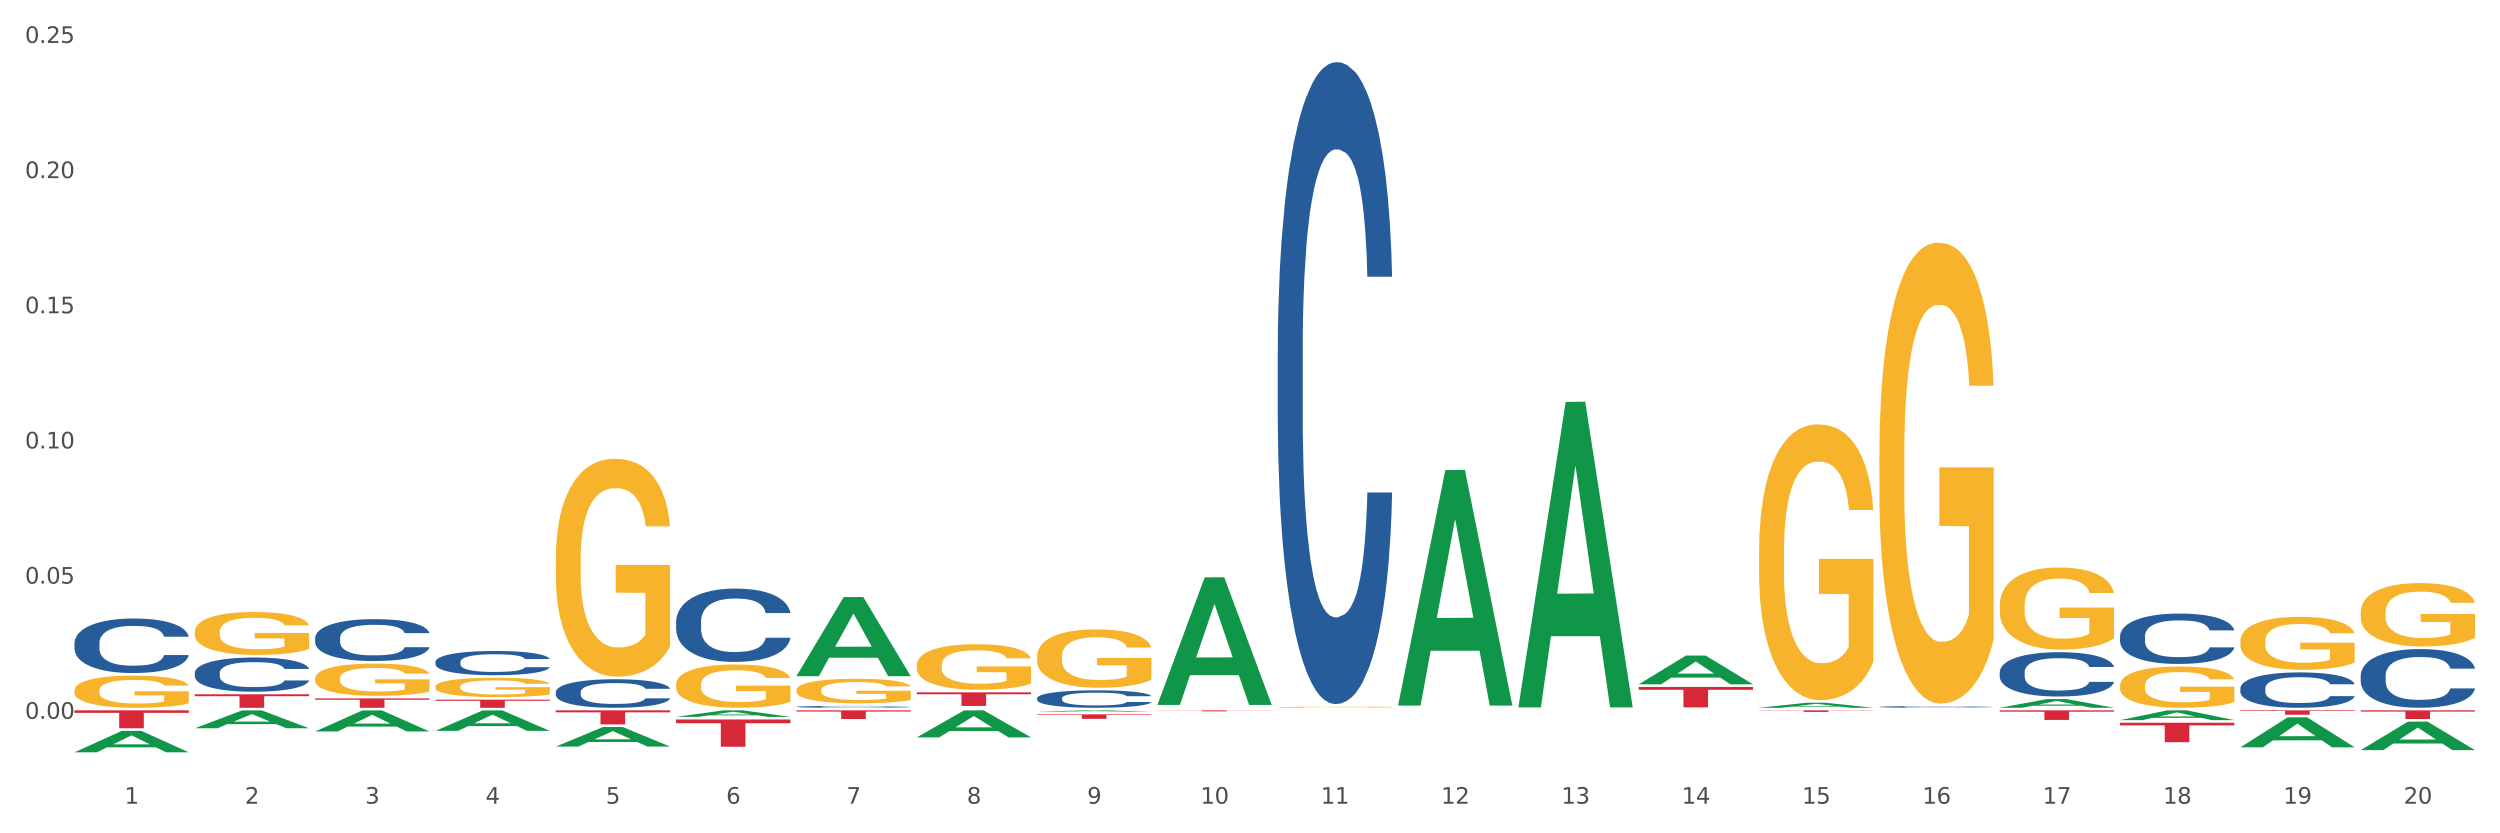 <?xml version="1.0" encoding="utf-8" standalone="no"?>
<!DOCTYPE svg PUBLIC "-//W3C//DTD SVG 1.1//EN"
  "http://www.w3.org/Graphics/SVG/1.1/DTD/svg11.dtd">
<svg xmlns:xlink="http://www.w3.org/1999/xlink" width="1080pt" height="360pt" viewBox="0 0 1080 360" xmlns="http://www.w3.org/2000/svg" version="1.1">
 <rect x="0" y="0" width="1080" height="360" fill="#333333" stroke="none"/>
 <defs>
  <style type="text/css">*{stroke-linejoin: round; stroke-linecap: butt}</style>
 </defs>
 <g id="figure_1">
  <g id="patch_1">
   <path d="M 0 360 
L 1080 360 
L 1080 0 
L 0 0 
z
" style="fill: #ffffff; stroke: #ffffff; stroke-linejoin: miter"/>
  </g>
  <g id="axes_1">
   <g id="matplotlib.axis_1">
    <g id="xtick_1">
     <g id="text_1">
      <!-- 1 -->
      <g style="fill: #4d4d4d" transform="translate(53.812 347.204) scale(0.096 -0.096)">
       <defs>
        <path id="DejaVuSans-31" d="M 794 531 
L 1825 531 
L 1825 4091 
L 703 3866 
L 703 4441 
L 1819 4666 
L 2450 4666 
L 2450 531 
L 3481 531 
L 3481 0 
L 794 0 
L 794 531 
z
" transform="scale(0.016)"/>
       </defs>
       <use xlink:href="#DejaVuSans-31"/>
      </g>
     </g>
    </g>
    <g id="xtick_2">
     <g id="text_2">
      <!-- 2 -->
      <g style="fill: #4d4d4d" transform="translate(105.793 347.204) scale(0.096 -0.096)">
       <defs>
        <path id="DejaVuSans-32" d="M 1228 531 
L 3431 531 
L 3431 0 
L 469 0 
L 469 531 
Q 828 903 1448 1529 
Q 2069 2156 2228 2338 
Q 2531 2678 2651 2914 
Q 2772 3150 2772 3378 
Q 2772 3750 2511 3984 
Q 2250 4219 1831 4219 
Q 1534 4219 1204 4116 
Q 875 4013 500 3803 
L 500 4441 
Q 881 4594 1212 4672 
Q 1544 4750 1819 4750 
Q 2544 4750 2975 4387 
Q 3406 4025 3406 3419 
Q 3406 3131 3298 2873 
Q 3191 2616 2906 2266 
Q 2828 2175 2409 1742 
Q 1991 1309 1228 531 
z
" transform="scale(0.016)"/>
       </defs>
       <use xlink:href="#DejaVuSans-32"/>
      </g>
     </g>
    </g>
    <g id="xtick_3">
     <g id="text_3">
      <!-- 3 -->
      <g style="fill: #4d4d4d" transform="translate(157.774 347.204) scale(0.096 -0.096)">
       <defs>
        <path id="DejaVuSans-33" d="M 2597 2516 
Q 3050 2419 3304 2112 
Q 3559 1806 3559 1356 
Q 3559 666 3084 287 
Q 2609 -91 1734 -91 
Q 1441 -91 1130 -33 
Q 819 25 488 141 
L 488 750 
Q 750 597 1062 519 
Q 1375 441 1716 441 
Q 2309 441 2620 675 
Q 2931 909 2931 1356 
Q 2931 1769 2642 2001 
Q 2353 2234 1838 2234 
L 1294 2234 
L 1294 2753 
L 1863 2753 
Q 2328 2753 2575 2939 
Q 2822 3125 2822 3475 
Q 2822 3834 2567 4026 
Q 2313 4219 1838 4219 
Q 1578 4219 1281 4162 
Q 984 4106 628 3988 
L 628 4550 
Q 988 4650 1302 4700 
Q 1616 4750 1894 4750 
Q 2613 4750 3031 4423 
Q 3450 4097 3450 3541 
Q 3450 3153 3228 2886 
Q 3006 2619 2597 2516 
z
" transform="scale(0.016)"/>
       </defs>
       <use xlink:href="#DejaVuSans-33"/>
      </g>
     </g>
    </g>
    <g id="xtick_4">
     <g id="text_4">
      <!-- 4 -->
      <g style="fill: #4d4d4d" transform="translate(209.756 347.204) scale(0.096 -0.096)">
       <defs>
        <path id="DejaVuSans-34" d="M 2419 4116 
L 825 1625 
L 2419 1625 
L 2419 4116 
z
M 2253 4666 
L 3047 4666 
L 3047 1625 
L 3713 1625 
L 3713 1100 
L 3047 1100 
L 3047 0 
L 2419 0 
L 2419 1100 
L 313 1100 
L 313 1709 
L 2253 4666 
z
" transform="scale(0.016)"/>
       </defs>
       <use xlink:href="#DejaVuSans-34"/>
      </g>
     </g>
    </g>
    <g id="xtick_5">
     <g id="text_5">
      <!-- 5 -->
      <g style="fill: #4d4d4d" transform="translate(261.737 347.204) scale(0.096 -0.096)">
       <defs>
        <path id="DejaVuSans-35" d="M 691 4666 
L 3169 4666 
L 3169 4134 
L 1269 4134 
L 1269 2991 
Q 1406 3038 1543 3061 
Q 1681 3084 1819 3084 
Q 2600 3084 3056 2656 
Q 3513 2228 3513 1497 
Q 3513 744 3044 326 
Q 2575 -91 1722 -91 
Q 1428 -91 1123 -41 
Q 819 9 494 109 
L 494 744 
Q 775 591 1075 516 
Q 1375 441 1709 441 
Q 2250 441 2565 725 
Q 2881 1009 2881 1497 
Q 2881 1984 2565 2268 
Q 2250 2553 1709 2553 
Q 1456 2553 1204 2497 
Q 953 2441 691 2322 
L 691 4666 
z
" transform="scale(0.016)"/>
       </defs>
       <use xlink:href="#DejaVuSans-35"/>
      </g>
     </g>
    </g>
    <g id="xtick_6">
     <g id="text_6">
      <!-- 6 -->
      <g style="fill: #4d4d4d" transform="translate(313.718 347.204) scale(0.096 -0.096)">
       <defs>
        <path id="DejaVuSans-36" d="M 2113 2584 
Q 1688 2584 1439 2293 
Q 1191 2003 1191 1497 
Q 1191 994 1439 701 
Q 1688 409 2113 409 
Q 2538 409 2786 701 
Q 3034 994 3034 1497 
Q 3034 2003 2786 2293 
Q 2538 2584 2113 2584 
z
M 3366 4563 
L 3366 3988 
Q 3128 4100 2886 4159 
Q 2644 4219 2406 4219 
Q 1781 4219 1451 3797 
Q 1122 3375 1075 2522 
Q 1259 2794 1537 2939 
Q 1816 3084 2150 3084 
Q 2853 3084 3261 2657 
Q 3669 2231 3669 1497 
Q 3669 778 3244 343 
Q 2819 -91 2113 -91 
Q 1303 -91 875 529 
Q 447 1150 447 2328 
Q 447 3434 972 4092 
Q 1497 4750 2381 4750 
Q 2619 4750 2861 4703 
Q 3103 4656 3366 4563 
z
" transform="scale(0.016)"/>
       </defs>
       <use xlink:href="#DejaVuSans-36"/>
      </g>
     </g>
    </g>
    <g id="xtick_7">
     <g id="text_7">
      <!-- 7 -->
      <g style="fill: #4d4d4d" transform="translate(365.699 347.204) scale(0.096 -0.096)">
       <defs>
        <path id="DejaVuSans-37" d="M 525 4666 
L 3525 4666 
L 3525 4397 
L 1831 0 
L 1172 0 
L 2766 4134 
L 525 4134 
L 525 4666 
z
" transform="scale(0.016)"/>
       </defs>
       <use xlink:href="#DejaVuSans-37"/>
      </g>
     </g>
    </g>
    <g id="xtick_8">
     <g id="text_8">
      <!-- 8 -->
      <g style="fill: #4d4d4d" transform="translate(417.68 347.204) scale(0.096 -0.096)">
       <defs>
        <path id="DejaVuSans-38" d="M 2034 2216 
Q 1584 2216 1326 1975 
Q 1069 1734 1069 1313 
Q 1069 891 1326 650 
Q 1584 409 2034 409 
Q 2484 409 2743 651 
Q 3003 894 3003 1313 
Q 3003 1734 2745 1975 
Q 2488 2216 2034 2216 
z
M 1403 2484 
Q 997 2584 770 2862 
Q 544 3141 544 3541 
Q 544 4100 942 4425 
Q 1341 4750 2034 4750 
Q 2731 4750 3128 4425 
Q 3525 4100 3525 3541 
Q 3525 3141 3298 2862 
Q 3072 2584 2669 2484 
Q 3125 2378 3379 2068 
Q 3634 1759 3634 1313 
Q 3634 634 3220 271 
Q 2806 -91 2034 -91 
Q 1263 -91 848 271 
Q 434 634 434 1313 
Q 434 1759 690 2068 
Q 947 2378 1403 2484 
z
M 1172 3481 
Q 1172 3119 1398 2916 
Q 1625 2713 2034 2713 
Q 2441 2713 2670 2916 
Q 2900 3119 2900 3481 
Q 2900 3844 2670 4047 
Q 2441 4250 2034 4250 
Q 1625 4250 1398 4047 
Q 1172 3844 1172 3481 
z
" transform="scale(0.016)"/>
       </defs>
       <use xlink:href="#DejaVuSans-38"/>
      </g>
     </g>
    </g>
    <g id="xtick_9">
     <g id="text_9">
      <!-- 9 -->
      <g style="fill: #4d4d4d" transform="translate(469.662 347.204) scale(0.096 -0.096)">
       <defs>
        <path id="DejaVuSans-39" d="M 703 97 
L 703 672 
Q 941 559 1184 500 
Q 1428 441 1663 441 
Q 2288 441 2617 861 
Q 2947 1281 2994 2138 
Q 2813 1869 2534 1725 
Q 2256 1581 1919 1581 
Q 1219 1581 811 2004 
Q 403 2428 403 3163 
Q 403 3881 828 4315 
Q 1253 4750 1959 4750 
Q 2769 4750 3195 4129 
Q 3622 3509 3622 2328 
Q 3622 1225 3098 567 
Q 2575 -91 1691 -91 
Q 1453 -91 1209 -44 
Q 966 3 703 97 
z
M 1959 2075 
Q 2384 2075 2632 2365 
Q 2881 2656 2881 3163 
Q 2881 3666 2632 3958 
Q 2384 4250 1959 4250 
Q 1534 4250 1286 3958 
Q 1038 3666 1038 3163 
Q 1038 2656 1286 2365 
Q 1534 2075 1959 2075 
z
" transform="scale(0.016)"/>
       </defs>
       <use xlink:href="#DejaVuSans-39"/>
      </g>
     </g>
    </g>
    <g id="xtick_10">
     <g id="text_10">
      <!-- 10 -->
      <g style="fill: #4d4d4d" transform="translate(518.589 347.204) scale(0.096 -0.096)">
       <defs>
        <path id="DejaVuSans-30" d="M 2034 4250 
Q 1547 4250 1301 3770 
Q 1056 3291 1056 2328 
Q 1056 1369 1301 889 
Q 1547 409 2034 409 
Q 2525 409 2770 889 
Q 3016 1369 3016 2328 
Q 3016 3291 2770 3770 
Q 2525 4250 2034 4250 
z
M 2034 4750 
Q 2819 4750 3233 4129 
Q 3647 3509 3647 2328 
Q 3647 1150 3233 529 
Q 2819 -91 2034 -91 
Q 1250 -91 836 529 
Q 422 1150 422 2328 
Q 422 3509 836 4129 
Q 1250 4750 2034 4750 
z
" transform="scale(0.016)"/>
       </defs>
       <use xlink:href="#DejaVuSans-31"/>
       <use xlink:href="#DejaVuSans-30" transform="translate(63.623 0)"/>
      </g>
     </g>
    </g>
    <g id="xtick_11">
     <g id="text_11">
      <!-- 11 -->
      <g style="fill: #4d4d4d" transform="translate(570.57 347.204) scale(0.096 -0.096)">
       <use xlink:href="#DejaVuSans-31"/>
       <use xlink:href="#DejaVuSans-31" transform="translate(63.623 0)"/>
      </g>
     </g>
    </g>
    <g id="xtick_12">
     <g id="text_12">
      <!-- 12 -->
      <g style="fill: #4d4d4d" transform="translate(622.551 347.204) scale(0.096 -0.096)">
       <use xlink:href="#DejaVuSans-31"/>
       <use xlink:href="#DejaVuSans-32" transform="translate(63.623 0)"/>
      </g>
     </g>
    </g>
    <g id="xtick_13">
     <g id="text_13">
      <!-- 13 -->
      <g style="fill: #4d4d4d" transform="translate(674.533 347.204) scale(0.096 -0.096)">
       <use xlink:href="#DejaVuSans-31"/>
       <use xlink:href="#DejaVuSans-33" transform="translate(63.623 0)"/>
      </g>
     </g>
    </g>
    <g id="xtick_14">
     <g id="text_14">
      <!-- 14 -->
      <g style="fill: #4d4d4d" transform="translate(726.514 347.204) scale(0.096 -0.096)">
       <use xlink:href="#DejaVuSans-31"/>
       <use xlink:href="#DejaVuSans-34" transform="translate(63.623 0)"/>
      </g>
     </g>
    </g>
    <g id="xtick_15">
     <g id="text_15">
      <!-- 15 -->
      <g style="fill: #4d4d4d" transform="translate(778.495 347.204) scale(0.096 -0.096)">
       <use xlink:href="#DejaVuSans-31"/>
       <use xlink:href="#DejaVuSans-35" transform="translate(63.623 0)"/>
      </g>
     </g>
    </g>
    <g id="xtick_16">
     <g id="text_16">
      <!-- 16 -->
      <g style="fill: #4d4d4d" transform="translate(830.476 347.204) scale(0.096 -0.096)">
       <use xlink:href="#DejaVuSans-31"/>
       <use xlink:href="#DejaVuSans-36" transform="translate(63.623 0)"/>
      </g>
     </g>
    </g>
    <g id="xtick_17">
     <g id="text_17">
      <!-- 17 -->
      <g style="fill: #4d4d4d" transform="translate(882.457 347.204) scale(0.096 -0.096)">
       <use xlink:href="#DejaVuSans-31"/>
       <use xlink:href="#DejaVuSans-37" transform="translate(63.623 0)"/>
      </g>
     </g>
    </g>
    <g id="xtick_18">
     <g id="text_18">
      <!-- 18 -->
      <g style="fill: #4d4d4d" transform="translate(934.439 347.204) scale(0.096 -0.096)">
       <use xlink:href="#DejaVuSans-31"/>
       <use xlink:href="#DejaVuSans-38" transform="translate(63.623 0)"/>
      </g>
     </g>
    </g>
    <g id="xtick_19">
     <g id="text_19">
      <!-- 19 -->
      <g style="fill: #4d4d4d" transform="translate(986.42 347.204) scale(0.096 -0.096)">
       <use xlink:href="#DejaVuSans-31"/>
       <use xlink:href="#DejaVuSans-39" transform="translate(63.623 0)"/>
      </g>
     </g>
    </g>
    <g id="xtick_20">
     <g id="text_20">
      <!-- 20 -->
      <g style="fill: #4d4d4d" transform="translate(1038.401 347.204) scale(0.096 -0.096)">
       <use xlink:href="#DejaVuSans-32"/>
       <use xlink:href="#DejaVuSans-30" transform="translate(63.623 0)"/>
      </g>
     </g>
    </g>
    <g id="xtick_21"/>
    <g id="xtick_22"/>
    <g id="xtick_23"/>
    <g id="xtick_24"/>
    <g id="xtick_25"/>
    <g id="xtick_26"/>
    <g id="xtick_27"/>
    <g id="xtick_28"/>
    <g id="xtick_29"/>
    <g id="xtick_30"/>
    <g id="xtick_31"/>
    <g id="xtick_32"/>
    <g id="xtick_33"/>
    <g id="xtick_34"/>
    <g id="xtick_35"/>
    <g id="xtick_36"/>
    <g id="xtick_37"/>
    <g id="xtick_38"/>
    <g id="xtick_39"/>
   </g>
   <g id="matplotlib.axis_2">
    <g id="ytick_1">
     <g id="text_21">
      <!-- 0.00 -->
      <g style="fill: #4d4d4d" transform="translate(10.8 310.524) scale(0.096 -0.096)">
       <defs>
        <path id="DejaVuSans-2e" d="M 684 794 
L 1344 794 
L 1344 0 
L 684 0 
L 684 794 
z
" transform="scale(0.016)"/>
       </defs>
       <use xlink:href="#DejaVuSans-30"/>
       <use xlink:href="#DejaVuSans-2e" transform="translate(63.623 0)"/>
       <use xlink:href="#DejaVuSans-30" transform="translate(95.41 0)"/>
       <use xlink:href="#DejaVuSans-30" transform="translate(159.033 0)"/>
      </g>
     </g>
    </g>
    <g id="ytick_2">
     <g id="text_22">
      <!-- 0.05 -->
      <g style="fill: #4d4d4d" transform="translate(10.8 252.13) scale(0.096 -0.096)">
       <use xlink:href="#DejaVuSans-30"/>
       <use xlink:href="#DejaVuSans-2e" transform="translate(63.623 0)"/>
       <use xlink:href="#DejaVuSans-30" transform="translate(95.41 0)"/>
       <use xlink:href="#DejaVuSans-35" transform="translate(159.033 0)"/>
      </g>
     </g>
    </g>
    <g id="ytick_3">
     <g id="text_23">
      <!-- 0.10 -->
      <g style="fill: #4d4d4d" transform="translate(10.8 193.736) scale(0.096 -0.096)">
       <use xlink:href="#DejaVuSans-30"/>
       <use xlink:href="#DejaVuSans-2e" transform="translate(63.623 0)"/>
       <use xlink:href="#DejaVuSans-31" transform="translate(95.41 0)"/>
       <use xlink:href="#DejaVuSans-30" transform="translate(159.033 0)"/>
      </g>
     </g>
    </g>
    <g id="ytick_4">
     <g id="text_24">
      <!-- 0.15 -->
      <g style="fill: #4d4d4d" transform="translate(10.8 135.343) scale(0.096 -0.096)">
       <use xlink:href="#DejaVuSans-30"/>
       <use xlink:href="#DejaVuSans-2e" transform="translate(63.623 0)"/>
       <use xlink:href="#DejaVuSans-31" transform="translate(95.41 0)"/>
       <use xlink:href="#DejaVuSans-35" transform="translate(159.033 0)"/>
      </g>
     </g>
    </g>
    <g id="ytick_5">
     <g id="text_25">
      <!-- 0.20 -->
      <g style="fill: #4d4d4d" transform="translate(10.8 76.949) scale(0.096 -0.096)">
       <use xlink:href="#DejaVuSans-30"/>
       <use xlink:href="#DejaVuSans-2e" transform="translate(63.623 0)"/>
       <use xlink:href="#DejaVuSans-32" transform="translate(95.41 0)"/>
       <use xlink:href="#DejaVuSans-30" transform="translate(159.033 0)"/>
      </g>
     </g>
    </g>
    <g id="ytick_6">
     <g id="text_26">
      <!-- 0.25 -->
      <g style="fill: #4d4d4d" transform="translate(10.8 18.555) scale(0.096 -0.096)">
       <use xlink:href="#DejaVuSans-30"/>
       <use xlink:href="#DejaVuSans-2e" transform="translate(63.623 0)"/>
       <use xlink:href="#DejaVuSans-32" transform="translate(95.41 0)"/>
       <use xlink:href="#DejaVuSans-35" transform="translate(159.033 0)"/>
      </g>
     </g>
    </g>
    <g id="ytick_7"/>
    <g id="ytick_8"/>
    <g id="ytick_9"/>
    <g id="ytick_10"/>
    <g id="ytick_11"/>
   </g>
   <g id="PolyCollection_1">
    <path d="M 603.968 304.639 
L 604.019 304.543 
L 624.383 203.082 
L 632.834 202.987 
L 653.35 304.83 
L 643.576 304.83 
L 639.147 281.115 
L 618.121 281.115 
L 617.968 281.497 
L 613.692 304.83 
L 603.968 304.83 
L 603.968 304.639 
L 620.768 266.962 
L 636.499 266.866 
L 628.71 224.694 
L 628.608 224.503 
L 628.507 224.79 
L 620.717 266.866 
L 620.768 266.962 
L 603.968 304.639 
z
" clip-path="url(#pede0ebdde8)" style="fill: #109648"/>
    <path d="M 655.949 305.358 
L 656 305.234 
L 676.364 173.646 
L 684.815 173.522 
L 705.332 305.606 
L 695.557 305.606 
L 691.128 274.849 
L 670.102 274.849 
L 669.95 275.345 
L 665.673 305.606 
L 655.949 305.606 
L 655.949 305.358 
L 672.75 256.493 
L 688.481 256.369 
L 680.691 201.675 
L 680.59 201.427 
L 680.488 201.799 
L 672.699 256.369 
L 672.75 256.493 
L 655.949 305.358 
z
" clip-path="url(#pede0ebdde8)" style="fill: #109648"/>
    <path d="M 707.931 295.61 
L 707.982 295.598 
L 728.345 283.194 
L 736.796 283.183 
L 757.313 295.633 
L 747.538 295.633 
L 743.109 292.734 
L 722.083 292.734 
L 721.931 292.781 
L 717.654 295.633 
L 707.931 295.633 
L 707.931 295.61 
L 724.731 291.004 
L 740.462 290.992 
L 732.673 285.836 
L 732.571 285.813 
L 732.469 285.848 
L 724.68 290.992 
L 724.731 291.004 
L 707.931 295.61 
z
" clip-path="url(#pede0ebdde8)" style="fill: #109648"/>
    <path d="M 759.912 305.752 
L 759.963 305.75 
L 780.327 303.592 
L 788.777 303.59 
L 809.294 305.756 
L 799.519 305.756 
L 795.09 305.252 
L 774.065 305.252 
L 773.912 305.26 
L 769.636 305.756 
L 759.912 305.756 
L 759.912 305.752 
L 776.712 304.951 
L 792.443 304.949 
L 784.654 304.051 
L 784.552 304.047 
L 784.45 304.053 
L 776.661 304.949 
L 776.712 304.951 
L 759.912 305.752 
z
" clip-path="url(#pede0ebdde8)" style="fill: #109648"/>
    <path d="M 863.874 305.749 
L 863.925 305.746 
L 884.289 302.011 
L 892.74 302.008 
L 913.256 305.756 
L 903.482 305.756 
L 899.053 304.883 
L 878.027 304.883 
L 877.874 304.897 
L 873.598 305.756 
L 863.874 305.756 
L 863.874 305.749 
L 880.674 304.362 
L 896.405 304.359 
L 888.616 302.807 
L 888.514 302.8 
L 888.413 302.81 
L 880.623 304.359 
L 880.674 304.362 
L 863.874 305.749 
z
" clip-path="url(#pede0ebdde8)" style="fill: #109648"/>
    <path d="M 915.855 311.082 
L 915.906 311.078 
L 936.27 306.88 
L 944.721 306.876 
L 965.238 311.09 
L 955.463 311.09 
L 951.034 310.109 
L 930.008 310.109 
L 929.856 310.125 
L 925.579 311.09 
L 915.855 311.09 
L 915.855 311.082 
L 932.656 309.523 
L 948.387 309.519 
L 940.597 307.774 
L 940.496 307.766 
L 940.394 307.778 
L 932.605 309.519 
L 932.656 309.523 
L 915.855 311.082 
z
" clip-path="url(#pede0ebdde8)" style="fill: #109648"/>
    <path d="M 967.837 322.822 
L 967.888 322.809 
L 988.251 309.903 
L 996.702 309.891 
L 1017.219 322.846 
L 1007.444 322.846 
L 1003.015 319.829 
L 981.989 319.829 
L 981.837 319.878 
L 977.56 322.846 
L 967.837 322.846 
L 967.837 322.822 
L 984.637 318.029 
L 1000.368 318.017 
L 992.579 312.653 
L 992.477 312.628 
L 992.375 312.665 
L 984.586 318.017 
L 984.637 318.029 
L 967.837 322.822 
z
" clip-path="url(#pede0ebdde8)" style="fill: #109648"/>
    <path d="M 1019.818 324.043 
L 1019.869 324.031 
L 1040.233 311.748 
L 1048.684 311.737 
L 1069.2 324.066 
L 1059.425 324.066 
L 1054.996 321.195 
L 1033.971 321.195 
L 1033.818 321.241 
L 1029.542 324.066 
L 1019.818 324.066 
L 1019.818 324.043 
L 1036.618 319.482 
L 1052.349 319.47 
L 1044.56 314.365 
L 1044.458 314.341 
L 1044.356 314.376 
L 1036.567 319.47 
L 1036.618 319.482 
L 1019.818 324.043 
z
" clip-path="url(#pede0ebdde8)" style="fill: #109648"/>
    <path d="M 500.006 304.433 
L 500.057 304.381 
L 520.421 249.428 
L 528.871 249.376 
L 549.388 304.537 
L 539.613 304.537 
L 535.184 291.692 
L 514.159 291.692 
L 514.006 291.899 
L 509.73 304.537 
L 500.006 304.537 
L 500.006 304.433 
L 516.806 284.026 
L 532.537 283.975 
L 524.748 261.134 
L 524.646 261.03 
L 524.544 261.185 
L 516.755 283.975 
L 516.806 284.026 
L 500.006 304.433 
z
" clip-path="url(#pede0ebdde8)" style="fill: #109648"/>
    <path d="M 448.025 307.46 
L 448.076 307.46 
L 468.439 306.877 
L 476.89 306.876 
L 497.407 307.461 
L 487.632 307.461 
L 483.203 307.325 
L 462.177 307.325 
L 462.025 307.327 
L 457.748 307.461 
L 448.025 307.461 
L 448.025 307.46 
L 464.825 307.244 
L 480.556 307.243 
L 472.767 307.001 
L 472.665 307 
L 472.563 307.002 
L 464.774 307.243 
L 464.825 307.244 
L 448.025 307.46 
z
" clip-path="url(#pede0ebdde8)" style="fill: #109648"/>
    <path d="M 396.043 318.526 
L 396.094 318.515 
L 416.458 306.887 
L 424.909 306.876 
L 445.426 318.548 
L 435.651 318.548 
L 431.222 315.83 
L 410.196 315.83 
L 410.044 315.874 
L 405.767 318.548 
L 396.043 318.548 
L 396.043 318.526 
L 412.844 314.208 
L 428.575 314.197 
L 420.785 309.364 
L 420.684 309.342 
L 420.582 309.375 
L 412.793 314.197 
L 412.844 314.208 
L 396.043 318.526 
z
" clip-path="url(#pede0ebdde8)" style="fill: #109648"/>
    <path d="M 344.062 292.053 
L 344.113 292.021 
L 364.477 257.941 
L 372.928 257.908 
L 393.444 292.118 
L 383.67 292.118 
L 379.241 284.152 
L 358.215 284.152 
L 358.062 284.28 
L 353.786 292.118 
L 344.062 292.118 
L 344.062 292.053 
L 360.862 279.398 
L 376.593 279.365 
L 368.804 265.2 
L 368.702 265.136 
L 368.601 265.232 
L 360.811 279.365 
L 360.862 279.398 
L 344.062 292.053 
z
" clip-path="url(#pede0ebdde8)" style="fill: #109648"/>
    <path d="M 967.837 306.876 
L 1017.219 306.876 
L 1017.219 307.14 
L 997.794 307.141 
L 997.794 308.771 
L 987.145 308.771 
L 987.145 307.141 
L 967.837 307.14 
L 967.837 306.878 
L 967.837 306.876 
z
" clip-path="url(#pede0ebdde8)" style="fill: #d62839"/>
    <path d="M 1019.818 306.876 
L 1069.2 306.876 
L 1069.2 307.396 
L 1049.775 307.4 
L 1049.775 310.616 
L 1039.126 310.616 
L 1039.126 307.4 
L 1019.818 307.396 
L 1019.818 306.88 
L 1019.818 306.876 
z
" clip-path="url(#pede0ebdde8)" style="fill: #d62839"/>
    <path d="M 811.893 305.372 
L 811.951 305.372 
L 811.951 305.354 
L 812.127 305.33 
L 812.769 305.285 
L 813.586 305.251 
L 814.987 305.212 
L 815.746 305.195 
L 816.738 305.177 
L 818.781 305.147 
L 821.116 305.121 
L 822.75 305.107 
L 823.976 305.099 
L 826.719 305.083 
L 828.295 305.076 
L 829.93 305.07 
L 831.331 305.066 
L 833.666 305.062 
L 835.533 305.06 
L 837.693 305.059 
L 839.503 305.06 
L 841.896 305.062 
L 845.398 305.07 
L 846.741 305.074 
L 848.55 305.082 
L 850.418 305.092 
L 851.936 305.102 
L 853.687 305.117 
L 855.496 305.136 
L 857.248 305.16 
L 858.473 305.183 
L 859.466 305.206 
L 860.341 305.235 
L 860.983 305.266 
L 861.275 305.292 
L 850.593 305.292 
L 850.301 305.268 
L 849.718 305.243 
L 849.134 305.226 
L 848.492 305.212 
L 847.5 305.196 
L 846.624 305.186 
L 845.165 305.174 
L 843.822 305.166 
L 842.713 305.162 
L 841.371 305.158 
L 838.51 305.154 
L 836.467 305.154 
L 835.183 305.155 
L 833.607 305.158 
L 832.265 305.163 
L 830.689 305.17 
L 829.463 305.179 
L 828.237 305.19 
L 827.537 305.197 
L 826.486 305.211 
L 825.785 305.223 
L 824.851 305.242 
L 824.326 305.256 
L 823.392 305.293 
L 822.984 305.319 
L 822.808 305.338 
L 822.692 305.358 
L 822.692 305.458 
L 823.042 305.502 
L 823.334 305.521 
L 823.801 305.543 
L 824.676 305.571 
L 825.961 305.598 
L 827.303 305.618 
L 828.412 305.63 
L 829.463 305.639 
L 830.513 305.646 
L 831.798 305.652 
L 832.848 305.656 
L 834.424 305.66 
L 836.292 305.662 
L 837.752 305.662 
L 840.728 305.659 
L 842.071 305.656 
L 843.355 305.651 
L 844.756 305.644 
L 845.865 305.636 
L 846.507 305.631 
L 847.558 305.619 
L 848.375 305.606 
L 849.076 305.591 
L 849.543 305.579 
L 850.068 305.559 
L 850.476 305.538 
L 850.593 305.526 
L 861.275 305.526 
L 861.042 305.549 
L 860.633 305.572 
L 859.816 305.601 
L 859.174 305.619 
L 858.182 305.64 
L 857.131 305.657 
L 855.672 305.677 
L 854.329 305.692 
L 852.928 305.705 
L 851.41 305.716 
L 848.667 305.732 
L 847.675 305.736 
L 845.573 305.744 
L 843.939 305.748 
L 841.546 305.753 
L 839.094 305.755 
L 836.526 305.756 
L 834.249 305.755 
L 831.739 305.751 
L 830.163 305.747 
L 828.412 305.741 
L 826.369 305.733 
L 824.443 305.722 
L 822.633 305.709 
L 820.941 305.694 
L 819.365 305.678 
L 817.322 305.65 
L 815.804 305.624 
L 814.695 305.599 
L 813.936 305.578 
L 813.177 305.551 
L 812.769 305.533 
L 812.127 305.488 
L 811.893 305.447 
L 811.893 305.372 
z
" clip-path="url(#pede0ebdde8)" style="fill: #255c99"/>
    <path d="M 551.987 151.449 
L 552.045 151.196 
L 552.045 144.104 
L 552.221 134.48 
L 552.863 116.751 
L 553.68 103.327 
L 555.081 87.625 
L 555.84 81.04 
L 556.832 73.695 
L 558.875 61.791 
L 561.21 51.66 
L 562.844 46.088 
L 564.07 42.542 
L 566.813 36.211 
L 568.389 33.425 
L 570.024 31.145 
L 571.425 29.625 
L 573.76 27.853 
L 575.627 27.093 
L 577.787 26.84 
L 579.597 27.093 
L 581.99 28.106 
L 585.492 31.145 
L 586.835 32.918 
L 588.644 35.957 
L 590.512 40.01 
L 592.03 44.062 
L 593.781 49.887 
L 595.59 57.485 
L 597.342 67.11 
L 598.567 75.974 
L 599.56 85.345 
L 600.435 96.742 
L 601.077 109.153 
L 601.369 119.537 
L 590.687 119.537 
L 590.395 110.166 
L 589.812 100.035 
L 589.228 93.197 
L 588.586 87.625 
L 587.594 81.293 
L 586.718 77.24 
L 585.259 72.428 
L 583.916 69.389 
L 582.807 67.616 
L 581.465 66.097 
L 578.604 64.577 
L 576.561 64.577 
L 575.277 65.083 
L 573.701 66.35 
L 572.359 68.123 
L 570.783 71.162 
L 569.557 74.454 
L 568.331 78.76 
L 567.631 81.799 
L 566.58 87.371 
L 565.879 91.93 
L 564.945 99.782 
L 564.42 105.354 
L 563.486 119.79 
L 563.078 130.427 
L 562.902 137.772 
L 562.786 145.877 
L 562.786 185.387 
L 563.136 203.116 
L 563.428 210.714 
L 563.895 219.326 
L 564.77 230.47 
L 566.055 241.36 
L 567.397 249.212 
L 568.506 254.024 
L 569.557 257.57 
L 570.607 260.356 
L 571.892 262.888 
L 572.942 264.408 
L 574.518 265.927 
L 576.386 266.687 
L 577.846 266.687 
L 580.822 265.421 
L 582.165 264.155 
L 583.449 262.382 
L 584.85 259.596 
L 585.959 256.556 
L 586.601 254.277 
L 587.652 249.465 
L 588.469 244.399 
L 589.17 238.574 
L 589.637 233.509 
L 590.162 225.911 
L 590.57 217.299 
L 590.687 212.741 
L 601.369 212.741 
L 601.136 221.858 
L 600.727 230.723 
L 599.91 242.627 
L 599.268 249.465 
L 598.275 257.823 
L 597.225 264.914 
L 595.766 272.766 
L 594.423 278.591 
L 593.022 283.656 
L 591.504 288.215 
L 588.761 294.547 
L 587.769 296.32 
L 585.667 299.359 
L 584.033 301.132 
L 581.64 302.905 
L 579.188 303.918 
L 576.62 304.171 
L 574.343 303.665 
L 571.833 302.145 
L 570.257 300.626 
L 568.506 298.346 
L 566.463 294.8 
L 564.537 290.495 
L 562.727 285.429 
L 561.035 279.604 
L 559.459 273.019 
L 557.416 262.128 
L 555.898 251.491 
L 554.789 241.613 
L 554.03 233.255 
L 553.271 222.618 
L 552.863 215.273 
L 552.221 197.544 
L 551.987 181.082 
L 551.987 151.449 
z
" clip-path="url(#pede0ebdde8)" style="fill: #255c99"/>
    <path d="M 136.137 301.715 
L 185.52 301.715 
L 185.52 302.277 
L 166.094 302.281 
L 166.094 305.756 
L 155.446 305.756 
L 155.446 302.281 
L 136.137 302.277 
L 136.137 301.719 
L 136.137 301.715 
z
" clip-path="url(#pede0ebdde8)" style="fill: #d62839"/>
    <path d="M 188.119 302.258 
L 237.501 302.258 
L 237.501 302.744 
L 218.076 302.748 
L 218.076 305.756 
L 207.427 305.756 
L 207.427 302.748 
L 188.119 302.744 
L 188.119 302.262 
L 188.119 302.258 
z
" clip-path="url(#pede0ebdde8)" style="fill: #d62839"/>
    <path d="M 240.1 306.876 
L 289.482 306.876 
L 289.482 307.718 
L 270.057 307.724 
L 270.057 312.934 
L 259.408 312.934 
L 259.408 307.724 
L 240.1 307.718 
L 240.1 306.882 
L 240.1 306.876 
z
" clip-path="url(#pede0ebdde8)" style="fill: #d62839"/>
    <path d="M 292.081 310.803 
L 341.463 310.803 
L 341.463 312.44 
L 322.038 312.451 
L 322.038 322.581 
L 311.389 322.581 
L 311.389 312.451 
L 292.081 312.44 
L 292.081 310.814 
L 292.081 310.803 
z
" clip-path="url(#pede0ebdde8)" style="fill: #d62839"/>
    <path d="M 344.062 306.876 
L 393.444 306.876 
L 393.444 307.395 
L 374.019 307.398 
L 374.019 310.609 
L 363.37 310.609 
L 363.37 307.398 
L 344.062 307.395 
L 344.062 306.88 
L 344.062 306.876 
z
" clip-path="url(#pede0ebdde8)" style="fill: #d62839"/>
    <path d="M 396.043 299.094 
L 445.426 299.094 
L 445.426 299.91 
L 426 299.915 
L 426 304.965 
L 415.352 304.965 
L 415.352 299.915 
L 396.043 299.91 
L 396.043 299.1 
L 396.043 299.094 
z
" clip-path="url(#pede0ebdde8)" style="fill: #d62839"/>
    <path d="M 448.025 308.582 
L 497.407 308.582 
L 497.407 308.855 
L 477.982 308.857 
L 477.982 310.547 
L 467.333 310.547 
L 467.333 308.857 
L 448.025 308.855 
L 448.025 308.583 
L 448.025 308.582 
z
" clip-path="url(#pede0ebdde8)" style="fill: #d62839"/>
    <path d="M 500.006 306.876 
L 549.388 306.876 
L 549.388 306.937 
L 529.963 306.937 
L 529.963 307.31 
L 519.314 307.31 
L 519.314 306.937 
L 500.006 306.937 
L 500.006 306.877 
L 500.006 306.876 
z
" clip-path="url(#pede0ebdde8)" style="fill: #d62839"/>
    <path d="M 707.931 296.754 
L 757.313 296.754 
L 757.313 297.981 
L 737.888 297.989 
L 737.888 305.584 
L 727.239 305.584 
L 727.239 297.989 
L 707.931 297.981 
L 707.931 296.762 
L 707.931 296.754 
z
" clip-path="url(#pede0ebdde8)" style="fill: #d62839"/>
    <path d="M 759.912 306.876 
L 809.294 306.876 
L 809.294 306.971 
L 789.869 306.972 
L 789.869 307.557 
L 779.22 307.557 
L 779.22 306.972 
L 759.912 306.971 
L 759.912 306.877 
L 759.912 306.876 
z
" clip-path="url(#pede0ebdde8)" style="fill: #d62839"/>
    <path d="M 863.874 306.876 
L 913.256 306.876 
L 913.256 307.452 
L 893.831 307.456 
L 893.831 311.021 
L 883.182 311.021 
L 883.182 307.456 
L 863.874 307.452 
L 863.874 306.88 
L 863.874 306.876 
z
" clip-path="url(#pede0ebdde8)" style="fill: #d62839"/>
    <path d="M 915.855 312.21 
L 965.238 312.21 
L 965.238 313.379 
L 945.812 313.387 
L 945.812 320.62 
L 935.164 320.62 
L 935.164 313.387 
L 915.855 313.379 
L 915.855 312.218 
L 915.855 312.21 
z
" clip-path="url(#pede0ebdde8)" style="fill: #d62839"/>
    <path d="M 32.175 306.876 
L 81.557 306.876 
L 81.557 307.951 
L 62.132 307.958 
L 62.132 314.61 
L 51.483 314.61 
L 51.483 307.958 
L 32.175 307.951 
L 32.175 306.884 
L 32.175 306.876 
z
" clip-path="url(#pede0ebdde8)" style="fill: #d62839"/>
    <path d="M 84.156 299.936 
L 133.538 299.936 
L 133.538 300.745 
L 114.113 300.75 
L 114.113 305.756 
L 103.464 305.756 
L 103.464 300.75 
L 84.156 300.745 
L 84.156 299.941 
L 84.156 299.936 
z
" clip-path="url(#pede0ebdde8)" style="fill: #d62839"/>
    <path d="M 915.855 274.84 
L 915.914 274.82 
L 915.914 274.263 
L 916.089 273.508 
L 916.731 272.117 
L 917.548 271.064 
L 918.949 269.832 
L 919.708 269.315 
L 920.7 268.739 
L 922.743 267.805 
L 925.078 267.01 
L 926.713 266.573 
L 927.938 266.295 
L 930.682 265.798 
L 932.258 265.579 
L 933.892 265.401 
L 935.293 265.281 
L 937.628 265.142 
L 939.496 265.083 
L 941.656 265.063 
L 943.465 265.083 
L 945.858 265.162 
L 949.361 265.401 
L 950.703 265.54 
L 952.513 265.778 
L 954.381 266.096 
L 955.898 266.414 
L 957.649 266.871 
L 959.459 267.467 
L 961.21 268.222 
L 962.436 268.918 
L 963.428 269.653 
L 964.304 270.547 
L 964.946 271.521 
L 965.238 272.336 
L 954.556 272.336 
L 954.264 271.601 
L 953.68 270.806 
L 953.096 270.269 
L 952.454 269.832 
L 951.462 269.335 
L 950.586 269.017 
L 949.127 268.64 
L 947.785 268.401 
L 946.676 268.262 
L 945.333 268.143 
L 942.473 268.024 
L 940.43 268.024 
L 939.146 268.063 
L 937.57 268.163 
L 936.227 268.302 
L 934.651 268.54 
L 933.425 268.799 
L 932.199 269.136 
L 931.499 269.375 
L 930.448 269.812 
L 929.748 270.17 
L 928.814 270.786 
L 928.289 271.223 
L 927.355 272.356 
L 926.946 273.19 
L 926.771 273.767 
L 926.654 274.403 
L 926.654 277.503 
L 927.004 278.894 
L 927.296 279.49 
L 927.763 280.165 
L 928.639 281.04 
L 929.923 281.894 
L 931.265 282.51 
L 932.375 282.888 
L 933.425 283.166 
L 934.476 283.385 
L 935.76 283.583 
L 936.811 283.703 
L 938.387 283.822 
L 940.255 283.882 
L 941.714 283.882 
L 944.691 283.782 
L 946.033 283.683 
L 947.318 283.544 
L 948.719 283.325 
L 949.828 283.087 
L 950.47 282.908 
L 951.52 282.53 
L 952.338 282.133 
L 953.038 281.676 
L 953.505 281.278 
L 954.03 280.682 
L 954.439 280.007 
L 954.556 279.649 
L 965.238 279.649 
L 965.004 280.364 
L 964.596 281.06 
L 963.778 281.994 
L 963.136 282.53 
L 962.144 283.186 
L 961.093 283.742 
L 959.634 284.359 
L 958.291 284.816 
L 956.89 285.213 
L 955.373 285.571 
L 952.629 286.068 
L 951.637 286.207 
L 949.536 286.445 
L 947.901 286.584 
L 945.508 286.723 
L 943.056 286.803 
L 940.488 286.823 
L 938.212 286.783 
L 935.702 286.664 
L 934.126 286.544 
L 932.375 286.366 
L 930.332 286.087 
L 928.405 285.75 
L 926.596 285.352 
L 924.903 284.895 
L 923.327 284.378 
L 921.284 283.524 
L 919.766 282.689 
L 918.657 281.914 
L 917.898 281.258 
L 917.14 280.424 
L 916.731 279.848 
L 916.089 278.456 
L 915.855 277.165 
L 915.855 274.84 
z
" clip-path="url(#pede0ebdde8)" style="fill: #255c99"/>
    <path d="M 863.874 290.349 
L 863.933 290.331 
L 863.933 289.842 
L 864.108 289.178 
L 864.75 287.954 
L 865.567 287.028 
L 866.968 285.944 
L 867.727 285.49 
L 868.719 284.983 
L 870.762 284.162 
L 873.097 283.463 
L 874.731 283.078 
L 875.957 282.833 
L 878.701 282.396 
L 880.277 282.204 
L 881.911 282.047 
L 883.312 281.942 
L 885.647 281.82 
L 887.515 281.767 
L 889.674 281.75 
L 891.484 281.767 
L 893.877 281.837 
L 897.379 282.047 
L 898.722 282.169 
L 900.531 282.379 
L 902.399 282.659 
L 903.917 282.938 
L 905.668 283.34 
L 907.478 283.864 
L 909.229 284.529 
L 910.455 285.14 
L 911.447 285.787 
L 912.322 286.574 
L 912.965 287.43 
L 913.256 288.147 
L 902.574 288.147 
L 902.283 287.5 
L 901.699 286.801 
L 901.115 286.329 
L 900.473 285.944 
L 899.481 285.507 
L 898.605 285.228 
L 897.146 284.896 
L 895.803 284.686 
L 894.694 284.564 
L 893.352 284.459 
L 890.492 284.354 
L 888.449 284.354 
L 887.164 284.389 
L 885.588 284.476 
L 884.246 284.599 
L 882.67 284.808 
L 881.444 285.036 
L 880.218 285.333 
L 879.518 285.542 
L 878.467 285.927 
L 877.767 286.241 
L 876.833 286.783 
L 876.307 287.168 
L 875.373 288.164 
L 874.965 288.898 
L 874.79 289.405 
L 874.673 289.964 
L 874.673 292.691 
L 875.023 293.914 
L 875.315 294.439 
L 875.782 295.033 
L 876.658 295.802 
L 877.942 296.553 
L 879.284 297.095 
L 880.393 297.427 
L 881.444 297.672 
L 882.495 297.864 
L 883.779 298.039 
L 884.83 298.144 
L 886.406 298.249 
L 888.273 298.301 
L 889.733 298.301 
L 892.71 298.214 
L 894.052 298.126 
L 895.336 298.004 
L 896.737 297.812 
L 897.846 297.602 
L 898.488 297.445 
L 899.539 297.113 
L 900.356 296.763 
L 901.057 296.361 
L 901.524 296.012 
L 902.049 295.487 
L 902.458 294.893 
L 902.574 294.578 
L 913.256 294.578 
L 913.023 295.208 
L 912.614 295.819 
L 911.797 296.641 
L 911.155 297.113 
L 910.163 297.689 
L 909.112 298.179 
L 907.653 298.721 
L 906.31 299.123 
L 904.909 299.472 
L 903.392 299.787 
L 900.648 300.224 
L 899.656 300.346 
L 897.555 300.556 
L 895.92 300.678 
L 893.527 300.8 
L 891.075 300.87 
L 888.507 300.888 
L 886.23 300.853 
L 883.72 300.748 
L 882.144 300.643 
L 880.393 300.486 
L 878.35 300.241 
L 876.424 299.944 
L 874.615 299.594 
L 872.922 299.192 
L 871.346 298.738 
L 869.303 297.986 
L 867.785 297.252 
L 866.676 296.571 
L 865.917 295.994 
L 865.158 295.26 
L 864.75 294.753 
L 864.108 293.53 
L 863.874 292.394 
L 863.874 290.349 
z
" clip-path="url(#pede0ebdde8)" style="fill: #255c99"/>
    <path d="M 136.137 293.111 
L 136.196 293.098 
L 136.196 292.641 
L 136.312 292.247 
L 136.895 291.294 
L 137.77 290.506 
L 138.411 290.086 
L 139.053 289.743 
L 139.81 289.4 
L 140.743 289.044 
L 142.434 288.523 
L 143.484 288.257 
L 144.766 287.977 
L 147.098 287.57 
L 148.789 287.342 
L 150.538 287.151 
L 153.395 286.922 
L 155.261 286.821 
L 157.243 286.744 
L 159.633 286.694 
L 161.441 286.681 
L 165.405 286.719 
L 168.787 286.833 
L 170.419 286.922 
L 172.518 287.075 
L 173.626 287.177 
L 175.433 287.38 
L 177.299 287.647 
L 178.582 287.875 
L 180.506 288.307 
L 181.963 288.739 
L 183.304 289.273 
L 184.004 289.642 
L 184.528 289.985 
L 184.995 290.379 
L 185.461 291.001 
L 174.967 291.001 
L 174.559 290.557 
L 173.917 290.137 
L 172.985 289.731 
L 172.168 289.476 
L 170.769 289.159 
L 169.486 288.955 
L 168.145 288.803 
L 166.513 288.676 
L 165.23 288.612 
L 163.423 288.562 
L 159.866 288.574 
L 157.476 288.676 
L 155.844 288.803 
L 154.794 288.917 
L 153.861 289.044 
L 152.812 289.222 
L 151.588 289.489 
L 150.713 289.731 
L 149.838 290.036 
L 149.139 290.341 
L 148.498 290.696 
L 147.973 291.078 
L 147.565 291.471 
L 147.215 291.954 
L 146.923 292.755 
L 146.923 294.496 
L 147.04 294.89 
L 147.331 295.411 
L 147.681 295.805 
L 148.264 296.275 
L 148.789 296.592 
L 149.78 297.05 
L 150.888 297.431 
L 151.762 297.673 
L 152.637 297.876 
L 154.153 298.155 
L 155.844 298.384 
L 157.301 298.524 
L 159.283 298.651 
L 160.624 298.702 
L 161.79 298.727 
L 164.647 298.727 
L 166.688 298.689 
L 168.962 298.6 
L 170.711 298.486 
L 172.168 298.346 
L 173.801 298.117 
L 174.85 297.901 
L 174.85 295.245 
L 162.024 295.233 
L 162.024 293.467 
L 185.52 293.467 
L 185.52 298.651 
L 184.528 298.918 
L 183.421 299.159 
L 182.255 299.375 
L 180.506 299.642 
L 178.407 299.896 
L 176.541 300.074 
L 174.559 300.227 
L 172.227 300.366 
L 169.195 300.494 
L 167.329 300.544 
L 164.997 300.582 
L 162.257 300.595 
L 159.866 300.57 
L 157.534 300.506 
L 155.086 300.392 
L 152.695 300.227 
L 150.888 300.061 
L 149.081 299.858 
L 147.157 299.591 
L 145.641 299.337 
L 144.475 299.108 
L 143.192 298.816 
L 141.793 298.435 
L 140.743 298.092 
L 139.81 297.736 
L 138.819 297.279 
L 138.12 296.885 
L 137.42 296.389 
L 137.012 296.021 
L 136.546 295.449 
L 136.196 294.648 
L 136.137 293.111 
z
" clip-path="url(#pede0ebdde8)" style="fill: #f7b32b"/>
    <path d="M 188.119 296.653 
L 188.177 296.646 
L 188.177 296.372 
L 188.294 296.136 
L 188.877 295.565 
L 189.751 295.092 
L 190.392 294.841 
L 191.034 294.636 
L 191.792 294.43 
L 192.725 294.217 
L 194.415 293.905 
L 195.465 293.745 
L 196.747 293.577 
L 199.079 293.334 
L 200.77 293.196 
L 202.519 293.082 
L 205.376 292.945 
L 207.242 292.884 
L 209.224 292.839 
L 211.614 292.808 
L 213.422 292.801 
L 217.386 292.823 
L 220.768 292.892 
L 222.4 292.945 
L 224.499 293.037 
L 225.607 293.097 
L 227.414 293.219 
L 229.28 293.379 
L 230.563 293.516 
L 232.487 293.775 
L 233.944 294.034 
L 235.285 294.354 
L 235.985 294.575 
L 236.51 294.78 
L 236.976 295.016 
L 237.442 295.389 
L 226.948 295.389 
L 226.54 295.123 
L 225.899 294.872 
L 224.966 294.628 
L 224.149 294.476 
L 222.75 294.285 
L 221.468 294.163 
L 220.127 294.072 
L 218.494 293.996 
L 217.212 293.958 
L 215.404 293.927 
L 211.848 293.935 
L 209.457 293.996 
L 207.825 294.072 
L 206.775 294.141 
L 205.843 294.217 
L 204.793 294.323 
L 203.569 294.483 
L 202.694 294.628 
L 201.82 294.811 
L 201.12 294.993 
L 200.479 295.207 
L 199.954 295.435 
L 199.546 295.671 
L 199.196 295.96 
L 198.905 296.44 
L 198.905 297.483 
L 199.021 297.719 
L 199.313 298.032 
L 199.662 298.268 
L 200.246 298.549 
L 200.77 298.74 
L 201.761 299.014 
L 202.869 299.242 
L 203.744 299.387 
L 204.618 299.509 
L 206.134 299.676 
L 207.825 299.813 
L 209.282 299.897 
L 211.265 299.973 
L 212.606 300.004 
L 213.772 300.019 
L 216.628 300.019 
L 218.669 299.996 
L 220.943 299.943 
L 222.692 299.874 
L 224.149 299.79 
L 225.782 299.653 
L 226.831 299.524 
L 226.831 297.933 
L 214.005 297.925 
L 214.005 296.867 
L 237.501 296.867 
L 237.501 299.973 
L 236.51 300.133 
L 235.402 300.278 
L 234.236 300.407 
L 232.487 300.567 
L 230.388 300.719 
L 228.522 300.826 
L 226.54 300.917 
L 224.208 301.001 
L 221.176 301.077 
L 219.31 301.108 
L 216.978 301.131 
L 214.238 301.138 
L 211.848 301.123 
L 209.516 301.085 
L 207.067 301.016 
L 204.676 300.917 
L 202.869 300.818 
L 201.062 300.697 
L 199.138 300.537 
L 197.622 300.384 
L 196.456 300.247 
L 195.173 300.072 
L 193.774 299.844 
L 192.725 299.638 
L 191.792 299.425 
L 190.801 299.151 
L 190.101 298.915 
L 189.401 298.618 
L 188.993 298.397 
L 188.527 298.054 
L 188.177 297.575 
L 188.119 296.653 
z
" clip-path="url(#pede0ebdde8)" style="fill: #f7b32b"/>
    <path d="M 240.1 241.683 
L 240.158 241.597 
L 240.158 238.503 
L 240.275 235.838 
L 240.858 229.391 
L 241.732 224.062 
L 242.374 221.225 
L 243.015 218.904 
L 243.773 216.583 
L 244.706 214.177 
L 246.396 210.652 
L 247.446 208.847 
L 248.729 206.956 
L 251.061 204.205 
L 252.751 202.658 
L 254.501 201.369 
L 257.357 199.822 
L 259.223 199.134 
L 261.205 198.618 
L 263.596 198.274 
L 265.403 198.188 
L 269.368 198.446 
L 272.749 199.22 
L 274.382 199.822 
L 276.481 200.853 
L 277.588 201.541 
L 279.396 202.916 
L 281.261 204.721 
L 282.544 206.268 
L 284.468 209.191 
L 285.926 212.114 
L 287.266 215.724 
L 287.966 218.217 
L 288.491 220.537 
L 288.957 223.202 
L 289.424 227.414 
L 278.929 227.414 
L 278.521 224.406 
L 277.88 221.569 
L 276.947 218.818 
L 276.131 217.099 
L 274.731 214.95 
L 273.449 213.575 
L 272.108 212.543 
L 270.475 211.684 
L 269.193 211.254 
L 267.385 210.91 
L 263.829 210.996 
L 261.438 211.684 
L 259.806 212.543 
L 258.757 213.317 
L 257.824 214.177 
L 256.774 215.38 
L 255.55 217.185 
L 254.675 218.818 
L 253.801 220.881 
L 253.101 222.944 
L 252.46 225.351 
L 251.935 227.93 
L 251.527 230.595 
L 251.177 233.861 
L 250.886 239.276 
L 250.886 251.053 
L 251.002 253.717 
L 251.294 257.242 
L 251.644 259.906 
L 252.227 263.087 
L 252.751 265.236 
L 253.743 268.33 
L 254.85 270.909 
L 255.725 272.542 
L 256.599 273.918 
L 258.115 275.809 
L 259.806 277.356 
L 261.264 278.301 
L 263.246 279.161 
L 264.587 279.505 
L 265.753 279.677 
L 268.61 279.677 
L 270.65 279.419 
L 272.924 278.817 
L 274.673 278.044 
L 276.131 277.098 
L 277.763 275.551 
L 278.813 274.089 
L 278.813 256.124 
L 265.986 256.038 
L 265.986 244.09 
L 289.482 244.09 
L 289.482 279.161 
L 288.491 280.966 
L 287.383 282.599 
L 286.217 284.061 
L 284.468 285.866 
L 282.369 287.585 
L 280.503 288.788 
L 278.521 289.82 
L 276.189 290.765 
L 273.157 291.625 
L 271.292 291.969 
L 268.96 292.227 
L 266.219 292.313 
L 263.829 292.141 
L 261.497 291.711 
L 259.048 290.937 
L 256.658 289.82 
L 254.85 288.702 
L 253.043 287.327 
L 251.119 285.522 
L 249.603 283.803 
L 248.437 282.256 
L 247.154 280.278 
L 245.755 277.7 
L 244.706 275.379 
L 243.773 272.972 
L 242.782 269.878 
L 242.082 267.213 
L 241.382 263.86 
L 240.974 261.368 
L 240.508 257.5 
L 240.158 252.084 
L 240.1 241.683 
z
" clip-path="url(#pede0ebdde8)" style="fill: #f7b32b"/>
    <path d="M 292.081 295.704 
L 292.139 295.687 
L 292.139 295.073 
L 292.256 294.544 
L 292.839 293.264 
L 293.713 292.206 
L 294.355 291.642 
L 294.996 291.182 
L 295.754 290.721 
L 296.687 290.243 
L 298.378 289.543 
L 299.427 289.185 
L 300.71 288.81 
L 303.042 288.263 
L 304.733 287.956 
L 306.482 287.7 
L 309.339 287.393 
L 311.204 287.256 
L 313.186 287.154 
L 315.577 287.086 
L 317.384 287.069 
L 321.349 287.12 
L 324.73 287.274 
L 326.363 287.393 
L 328.462 287.598 
L 329.569 287.734 
L 331.377 288.007 
L 333.243 288.366 
L 334.525 288.673 
L 336.449 289.253 
L 337.907 289.833 
L 339.248 290.55 
L 339.947 291.045 
L 340.472 291.506 
L 340.938 292.035 
L 341.405 292.871 
L 330.91 292.871 
L 330.502 292.274 
L 329.861 291.711 
L 328.928 291.165 
L 328.112 290.823 
L 326.713 290.397 
L 325.43 290.124 
L 324.089 289.919 
L 322.457 289.748 
L 321.174 289.663 
L 319.367 289.595 
L 315.81 289.612 
L 313.42 289.748 
L 311.787 289.919 
L 310.738 290.072 
L 309.805 290.243 
L 308.756 290.482 
L 307.531 290.84 
L 306.657 291.165 
L 305.782 291.574 
L 305.082 291.984 
L 304.441 292.462 
L 303.916 292.974 
L 303.508 293.503 
L 303.158 294.151 
L 302.867 295.226 
L 302.867 297.564 
L 302.984 298.093 
L 303.275 298.793 
L 303.625 299.322 
L 304.208 299.954 
L 304.733 300.38 
L 305.724 300.995 
L 306.832 301.507 
L 307.706 301.831 
L 308.581 302.104 
L 310.096 302.479 
L 311.787 302.787 
L 313.245 302.974 
L 315.227 303.145 
L 316.568 303.213 
L 317.734 303.247 
L 320.591 303.247 
L 322.631 303.196 
L 324.905 303.077 
L 326.654 302.923 
L 328.112 302.735 
L 329.744 302.428 
L 330.794 302.138 
L 330.794 298.571 
L 317.967 298.554 
L 317.967 296.182 
L 341.463 296.182 
L 341.463 303.145 
L 340.472 303.503 
L 339.364 303.828 
L 338.198 304.118 
L 336.449 304.476 
L 334.35 304.817 
L 332.485 305.056 
L 330.502 305.261 
L 328.17 305.449 
L 325.138 305.62 
L 323.273 305.688 
L 320.941 305.739 
L 318.2 305.756 
L 315.81 305.722 
L 313.478 305.637 
L 311.029 305.483 
L 308.639 305.261 
L 306.832 305.039 
L 305.024 304.766 
L 303.1 304.408 
L 301.584 304.067 
L 300.418 303.759 
L 299.136 303.367 
L 297.736 302.855 
L 296.687 302.394 
L 295.754 301.916 
L 294.763 301.302 
L 294.063 300.773 
L 293.364 300.107 
L 292.956 299.612 
L 292.489 298.844 
L 292.139 297.769 
L 292.081 295.704 
z
" clip-path="url(#pede0ebdde8)" style="fill: #f7b32b"/>
    <path d="M 344.062 298.136 
L 344.121 298.126 
L 344.121 297.778 
L 344.237 297.478 
L 344.82 296.752 
L 345.695 296.151 
L 346.336 295.832 
L 346.977 295.571 
L 347.735 295.309 
L 348.668 295.038 
L 350.359 294.641 
L 351.408 294.438 
L 352.691 294.225 
L 355.023 293.915 
L 356.714 293.741 
L 358.463 293.596 
L 361.32 293.422 
L 363.185 293.344 
L 365.168 293.286 
L 367.558 293.247 
L 369.365 293.238 
L 373.33 293.267 
L 376.712 293.354 
L 378.344 293.422 
L 380.443 293.538 
L 381.551 293.615 
L 383.358 293.77 
L 385.224 293.973 
L 386.506 294.148 
L 388.43 294.477 
L 389.888 294.806 
L 391.229 295.213 
L 391.928 295.493 
L 392.453 295.755 
L 392.92 296.055 
L 393.386 296.529 
L 382.892 296.529 
L 382.484 296.19 
L 381.842 295.871 
L 380.909 295.561 
L 380.093 295.367 
L 378.694 295.125 
L 377.411 294.971 
L 376.07 294.854 
L 374.438 294.758 
L 373.155 294.709 
L 371.348 294.67 
L 367.791 294.68 
L 365.401 294.758 
L 363.768 294.854 
L 362.719 294.941 
L 361.786 295.038 
L 360.737 295.174 
L 359.512 295.377 
L 358.638 295.561 
L 357.763 295.793 
L 357.064 296.026 
L 356.422 296.297 
L 355.898 296.587 
L 355.489 296.887 
L 355.14 297.255 
L 354.848 297.865 
L 354.848 299.191 
L 354.965 299.491 
L 355.256 299.888 
L 355.606 300.188 
L 356.189 300.546 
L 356.714 300.788 
L 357.705 301.137 
L 358.813 301.427 
L 359.687 301.611 
L 360.562 301.766 
L 362.078 301.979 
L 363.768 302.153 
L 365.226 302.26 
L 367.208 302.357 
L 368.549 302.395 
L 369.715 302.415 
L 372.572 302.415 
L 374.613 302.386 
L 376.886 302.318 
L 378.636 302.231 
L 380.093 302.124 
L 381.726 301.95 
L 382.775 301.785 
L 382.775 299.762 
L 369.948 299.753 
L 369.948 298.407 
L 393.444 298.407 
L 393.444 302.357 
L 392.453 302.56 
L 391.345 302.744 
L 390.179 302.908 
L 388.43 303.112 
L 386.331 303.305 
L 384.466 303.441 
L 382.484 303.557 
L 380.151 303.663 
L 377.12 303.76 
L 375.254 303.799 
L 372.922 303.828 
L 370.182 303.838 
L 367.791 303.818 
L 365.459 303.77 
L 363.011 303.683 
L 360.62 303.557 
L 358.813 303.431 
L 357.005 303.276 
L 355.081 303.073 
L 353.566 302.879 
L 352.399 302.705 
L 351.117 302.482 
L 349.718 302.192 
L 348.668 301.931 
L 347.735 301.66 
L 346.744 301.311 
L 346.045 301.011 
L 345.345 300.633 
L 344.937 300.353 
L 344.47 299.917 
L 344.121 299.307 
L 344.062 298.136 
z
" clip-path="url(#pede0ebdde8)" style="fill: #f7b32b"/>
    <path d="M 396.043 287.393 
L 396.102 287.375 
L 396.102 286.729 
L 396.218 286.172 
L 396.801 284.825 
L 397.676 283.711 
L 398.317 283.118 
L 398.959 282.633 
L 399.716 282.148 
L 400.649 281.645 
L 402.34 280.908 
L 403.39 280.531 
L 404.672 280.136 
L 407.004 279.561 
L 408.695 279.238 
L 410.444 278.968 
L 413.301 278.645 
L 415.167 278.501 
L 417.149 278.393 
L 419.539 278.322 
L 421.347 278.304 
L 425.311 278.358 
L 428.693 278.519 
L 430.325 278.645 
L 432.424 278.861 
L 433.532 279.004 
L 435.339 279.292 
L 437.205 279.669 
L 438.488 279.992 
L 440.412 280.603 
L 441.869 281.214 
L 443.21 281.968 
L 443.91 282.489 
L 444.434 282.974 
L 444.901 283.531 
L 445.367 284.411 
L 434.873 284.411 
L 434.465 283.783 
L 433.823 283.19 
L 432.891 282.615 
L 432.074 282.256 
L 430.675 281.807 
L 429.392 281.519 
L 428.051 281.304 
L 426.419 281.124 
L 425.136 281.034 
L 423.329 280.962 
L 419.773 280.98 
L 417.382 281.124 
L 415.75 281.304 
L 414.7 281.465 
L 413.767 281.645 
L 412.718 281.896 
L 411.494 282.274 
L 410.619 282.615 
L 409.744 283.046 
L 409.045 283.477 
L 408.404 283.98 
L 407.879 284.519 
L 407.471 285.076 
L 407.121 285.759 
L 406.829 286.89 
L 406.829 289.351 
L 406.946 289.908 
L 407.237 290.645 
L 407.587 291.202 
L 408.17 291.866 
L 408.695 292.315 
L 409.686 292.962 
L 410.794 293.501 
L 411.668 293.842 
L 412.543 294.13 
L 414.059 294.525 
L 415.75 294.848 
L 417.207 295.046 
L 419.189 295.226 
L 420.53 295.297 
L 421.696 295.333 
L 424.553 295.333 
L 426.594 295.279 
L 428.868 295.154 
L 430.617 294.992 
L 432.074 294.794 
L 433.707 294.471 
L 434.756 294.166 
L 434.756 290.411 
L 421.93 290.393 
L 421.93 287.896 
L 445.426 287.896 
L 445.426 295.226 
L 444.434 295.603 
L 443.327 295.944 
L 442.161 296.249 
L 440.412 296.627 
L 438.313 296.986 
L 436.447 297.237 
L 434.465 297.453 
L 432.133 297.651 
L 429.101 297.83 
L 427.235 297.902 
L 424.903 297.956 
L 422.163 297.974 
L 419.773 297.938 
L 417.44 297.848 
L 414.992 297.687 
L 412.601 297.453 
L 410.794 297.219 
L 408.987 296.932 
L 407.063 296.555 
L 405.547 296.196 
L 404.381 295.872 
L 403.098 295.459 
L 401.699 294.92 
L 400.649 294.435 
L 399.716 293.932 
L 398.725 293.285 
L 398.026 292.729 
L 397.326 292.028 
L 396.918 291.507 
L 396.452 290.699 
L 396.102 289.567 
L 396.043 287.393 
z
" clip-path="url(#pede0ebdde8)" style="fill: #f7b32b"/>
    <path d="M 448.025 283.555 
L 448.083 283.532 
L 448.083 282.703 
L 448.2 281.99 
L 448.783 280.263 
L 449.657 278.836 
L 450.298 278.076 
L 450.94 277.455 
L 451.698 276.833 
L 452.631 276.188 
L 454.321 275.245 
L 455.371 274.761 
L 456.653 274.255 
L 458.985 273.518 
L 460.676 273.104 
L 462.425 272.758 
L 465.282 272.344 
L 467.148 272.16 
L 469.13 272.022 
L 471.52 271.93 
L 473.328 271.907 
L 477.292 271.976 
L 480.674 272.183 
L 482.306 272.344 
L 484.405 272.62 
L 485.513 272.804 
L 487.32 273.173 
L 489.186 273.656 
L 490.469 274.071 
L 492.393 274.853 
L 493.85 275.636 
L 495.191 276.603 
L 495.891 277.27 
L 496.416 277.892 
L 496.882 278.606 
L 497.348 279.734 
L 486.854 279.734 
L 486.446 278.928 
L 485.805 278.168 
L 484.872 277.432 
L 484.056 276.971 
L 482.656 276.396 
L 481.374 276.027 
L 480.033 275.751 
L 478.4 275.521 
L 477.118 275.406 
L 475.31 275.314 
L 471.754 275.337 
L 469.363 275.521 
L 467.731 275.751 
L 466.681 275.958 
L 465.749 276.188 
L 464.699 276.511 
L 463.475 276.994 
L 462.6 277.432 
L 461.726 277.984 
L 461.026 278.537 
L 460.385 279.181 
L 459.86 279.872 
L 459.452 280.585 
L 459.102 281.46 
L 458.811 282.911 
L 458.811 286.064 
L 458.927 286.778 
L 459.219 287.722 
L 459.569 288.436 
L 460.152 289.287 
L 460.676 289.863 
L 461.667 290.692 
L 462.775 291.382 
L 463.65 291.82 
L 464.524 292.188 
L 466.04 292.694 
L 467.731 293.109 
L 469.188 293.362 
L 471.171 293.592 
L 472.512 293.684 
L 473.678 293.73 
L 476.535 293.73 
L 478.575 293.661 
L 480.849 293.5 
L 482.598 293.293 
L 484.056 293.04 
L 485.688 292.625 
L 486.737 292.234 
L 486.737 287.423 
L 473.911 287.4 
L 473.911 284.2 
L 497.407 284.2 
L 497.407 293.592 
L 496.416 294.076 
L 495.308 294.513 
L 494.142 294.904 
L 492.393 295.388 
L 490.294 295.848 
L 488.428 296.171 
L 486.446 296.447 
L 484.114 296.7 
L 481.082 296.93 
L 479.216 297.022 
L 476.884 297.091 
L 474.144 297.114 
L 471.754 297.068 
L 469.422 296.953 
L 466.973 296.746 
L 464.583 296.447 
L 462.775 296.148 
L 460.968 295.779 
L 459.044 295.296 
L 457.528 294.835 
L 456.362 294.421 
L 455.079 293.892 
L 453.68 293.201 
L 452.631 292.579 
L 451.698 291.935 
L 450.707 291.106 
L 450.007 290.392 
L 449.307 289.495 
L 448.899 288.827 
L 448.433 287.791 
L 448.083 286.341 
L 448.025 283.555 
z
" clip-path="url(#pede0ebdde8)" style="fill: #f7b32b"/>
    <path d="M 551.987 305.506 
L 552.045 305.506 
L 552.045 305.491 
L 552.162 305.477 
L 552.745 305.446 
L 553.619 305.419 
L 554.261 305.405 
L 554.902 305.394 
L 555.66 305.382 
L 556.593 305.37 
L 558.284 305.353 
L 559.333 305.344 
L 560.616 305.335 
L 562.948 305.321 
L 564.639 305.314 
L 566.388 305.307 
L 569.245 305.3 
L 571.11 305.296 
L 573.093 305.294 
L 575.483 305.292 
L 577.29 305.292 
L 581.255 305.293 
L 584.636 305.297 
L 586.269 305.3 
L 588.368 305.305 
L 589.475 305.308 
L 591.283 305.315 
L 593.149 305.324 
L 594.431 305.331 
L 596.355 305.346 
L 597.813 305.36 
L 599.154 305.378 
L 599.853 305.39 
L 600.378 305.402 
L 600.844 305.415 
L 601.311 305.436 
L 590.816 305.436 
L 590.408 305.421 
L 589.767 305.407 
L 588.834 305.393 
L 588.018 305.385 
L 586.619 305.374 
L 585.336 305.368 
L 583.995 305.362 
L 582.363 305.358 
L 581.08 305.356 
L 579.273 305.354 
L 575.716 305.355 
L 573.326 305.358 
L 571.693 305.362 
L 570.644 305.366 
L 569.711 305.37 
L 568.662 305.376 
L 567.437 305.385 
L 566.563 305.393 
L 565.688 305.404 
L 564.988 305.414 
L 564.347 305.426 
L 563.822 305.438 
L 563.414 305.452 
L 563.064 305.468 
L 562.773 305.494 
L 562.773 305.552 
L 562.89 305.566 
L 563.181 305.583 
L 563.531 305.596 
L 564.114 305.612 
L 564.639 305.622 
L 565.63 305.638 
L 566.738 305.65 
L 567.612 305.659 
L 568.487 305.665 
L 570.002 305.675 
L 571.693 305.682 
L 573.151 305.687 
L 575.133 305.691 
L 576.474 305.693 
L 577.64 305.694 
L 580.497 305.694 
L 582.537 305.692 
L 584.811 305.69 
L 586.56 305.686 
L 588.018 305.681 
L 589.65 305.673 
L 590.7 305.666 
L 590.7 305.578 
L 577.873 305.577 
L 577.873 305.518 
L 601.369 305.518 
L 601.369 305.691 
L 600.378 305.7 
L 599.27 305.708 
L 598.104 305.715 
L 596.355 305.724 
L 594.256 305.733 
L 592.391 305.739 
L 590.408 305.744 
L 588.076 305.748 
L 585.044 305.753 
L 583.179 305.754 
L 580.847 305.756 
L 578.107 305.756 
L 575.716 305.755 
L 573.384 305.753 
L 570.935 305.749 
L 568.545 305.744 
L 566.738 305.738 
L 564.93 305.732 
L 563.006 305.723 
L 561.49 305.714 
L 560.324 305.706 
L 559.042 305.697 
L 557.642 305.684 
L 556.593 305.673 
L 555.66 305.661 
L 554.669 305.645 
L 553.969 305.632 
L 553.27 305.616 
L 552.862 305.603 
L 552.395 305.584 
L 552.045 305.558 
L 551.987 305.506 
z
" clip-path="url(#pede0ebdde8)" style="fill: #f7b32b"/>
    <path d="M 759.912 238.382 
L 759.97 238.274 
L 759.97 234.357 
L 760.087 230.984 
L 760.67 222.823 
L 761.544 216.077 
L 762.186 212.486 
L 762.827 209.549 
L 763.585 206.611 
L 764.518 203.564 
L 766.209 199.103 
L 767.258 196.818 
L 768.541 194.424 
L 770.873 190.943 
L 772.563 188.984 
L 774.313 187.352 
L 777.169 185.394 
L 779.035 184.523 
L 781.017 183.87 
L 783.408 183.435 
L 785.215 183.326 
L 789.18 183.653 
L 792.561 184.632 
L 794.194 185.394 
L 796.293 186.699 
L 797.4 187.57 
L 799.208 189.311 
L 801.073 191.596 
L 802.356 193.554 
L 804.28 197.253 
L 805.738 200.953 
L 807.078 205.523 
L 807.778 208.678 
L 808.303 211.616 
L 808.769 214.989 
L 809.236 220.32 
L 798.741 220.32 
L 798.333 216.512 
L 797.692 212.922 
L 796.759 209.44 
L 795.943 207.264 
L 794.543 204.544 
L 793.261 202.803 
L 791.92 201.497 
L 790.287 200.409 
L 789.005 199.865 
L 787.197 199.43 
L 783.641 199.538 
L 781.251 200.409 
L 779.618 201.497 
L 778.569 202.476 
L 777.636 203.564 
L 776.586 205.088 
L 775.362 207.372 
L 774.487 209.44 
L 773.613 212.051 
L 772.913 214.663 
L 772.272 217.709 
L 771.747 220.973 
L 771.339 224.346 
L 770.989 228.481 
L 770.698 235.336 
L 770.698 250.242 
L 770.814 253.615 
L 771.106 258.076 
L 771.456 261.449 
L 772.039 265.475 
L 772.563 268.195 
L 773.555 272.112 
L 774.662 275.377 
L 775.537 277.444 
L 776.411 279.185 
L 777.927 281.579 
L 779.618 283.537 
L 781.076 284.734 
L 783.058 285.822 
L 784.399 286.257 
L 785.565 286.475 
L 788.422 286.475 
L 790.462 286.148 
L 792.736 285.387 
L 794.485 284.408 
L 795.943 283.211 
L 797.575 281.252 
L 798.625 279.402 
L 798.625 256.662 
L 785.798 256.553 
L 785.798 241.429 
L 809.294 241.429 
L 809.294 285.822 
L 808.303 288.107 
L 807.195 290.174 
L 806.029 292.024 
L 804.28 294.309 
L 802.181 296.485 
L 800.315 298.008 
L 798.333 299.314 
L 796.001 300.511 
L 792.969 301.599 
L 791.104 302.034 
L 788.772 302.361 
L 786.031 302.469 
L 783.641 302.252 
L 781.309 301.708 
L 778.86 300.729 
L 776.47 299.314 
L 774.662 297.9 
L 772.855 296.159 
L 770.931 293.874 
L 769.415 291.698 
L 768.249 289.739 
L 766.966 287.237 
L 765.567 283.972 
L 764.518 281.035 
L 763.585 277.988 
L 762.594 274.071 
L 761.894 270.698 
L 761.194 266.454 
L 760.786 263.299 
L 760.32 258.403 
L 759.97 251.548 
L 759.912 238.382 
z
" clip-path="url(#pede0ebdde8)" style="fill: #f7b32b"/>
    <path d="M 811.893 196.828 
L 811.951 196.646 
L 811.951 190.099 
L 812.068 184.462 
L 812.651 170.823 
L 813.526 159.548 
L 814.167 153.547 
L 814.808 148.637 
L 815.566 143.727 
L 816.499 138.635 
L 818.19 131.179 
L 819.239 127.36 
L 820.522 123.36 
L 822.854 117.54 
L 824.545 114.267 
L 826.294 111.539 
L 829.151 108.266 
L 831.016 106.811 
L 832.999 105.72 
L 835.389 104.993 
L 837.196 104.811 
L 841.161 105.356 
L 844.542 106.993 
L 846.175 108.266 
L 848.274 110.448 
L 849.381 111.903 
L 851.189 114.813 
L 853.055 118.632 
L 854.337 121.905 
L 856.261 128.088 
L 857.719 134.271 
L 859.06 141.909 
L 859.759 147.182 
L 860.284 152.092 
L 860.75 157.73 
L 861.217 166.641 
L 850.722 166.641 
L 850.314 160.276 
L 849.673 154.275 
L 848.74 148.455 
L 847.924 144.818 
L 846.525 140.272 
L 845.242 137.362 
L 843.901 135.18 
L 842.269 133.362 
L 840.986 132.452 
L 839.179 131.725 
L 835.622 131.907 
L 833.232 133.362 
L 831.599 135.18 
L 830.55 136.817 
L 829.617 138.635 
L 828.568 141.181 
L 827.343 145 
L 826.469 148.455 
L 825.594 152.82 
L 824.894 157.184 
L 824.253 162.276 
L 823.728 167.732 
L 823.32 173.369 
L 822.971 180.279 
L 822.679 191.736 
L 822.679 216.65 
L 822.796 222.287 
L 823.087 229.743 
L 823.437 235.381 
L 824.02 242.109 
L 824.545 246.655 
L 825.536 253.202 
L 826.644 258.658 
L 827.518 262.113 
L 828.393 265.023 
L 829.908 269.023 
L 831.599 272.297 
L 833.057 274.297 
L 835.039 276.116 
L 836.38 276.843 
L 837.546 277.207 
L 840.403 277.207 
L 842.444 276.661 
L 844.717 275.388 
L 846.466 273.751 
L 847.924 271.751 
L 849.556 268.478 
L 850.606 265.386 
L 850.606 227.379 
L 837.779 227.197 
L 837.779 201.92 
L 861.275 201.92 
L 861.275 276.116 
L 860.284 279.934 
L 859.176 283.39 
L 858.01 286.481 
L 856.261 290.3 
L 854.162 293.937 
L 852.297 296.483 
L 850.314 298.665 
L 847.982 300.666 
L 844.951 302.484 
L 843.085 303.212 
L 840.753 303.757 
L 838.013 303.939 
L 835.622 303.575 
L 833.29 302.666 
L 830.841 301.029 
L 828.451 298.665 
L 826.644 296.301 
L 824.836 293.391 
L 822.912 289.573 
L 821.396 285.936 
L 820.23 282.662 
L 818.948 278.48 
L 817.548 273.024 
L 816.499 268.114 
L 815.566 263.022 
L 814.575 256.475 
L 813.875 250.838 
L 813.176 243.746 
L 812.768 238.472 
L 812.301 230.289 
L 811.951 218.832 
L 811.893 196.828 
z
" clip-path="url(#pede0ebdde8)" style="fill: #f7b32b"/>
    <path d="M 84.156 272.964 
L 84.215 272.947 
L 84.215 272.338 
L 84.331 271.814 
L 84.914 270.545 
L 85.789 269.496 
L 86.43 268.938 
L 87.071 268.482 
L 87.829 268.025 
L 88.762 267.551 
L 90.453 266.858 
L 91.502 266.503 
L 92.785 266.131 
L 95.117 265.589 
L 96.808 265.285 
L 98.557 265.031 
L 101.414 264.727 
L 103.279 264.591 
L 105.262 264.49 
L 107.652 264.422 
L 109.459 264.405 
L 113.424 264.456 
L 116.806 264.608 
L 118.438 264.727 
L 120.537 264.93 
L 121.645 265.065 
L 123.452 265.336 
L 125.318 265.691 
L 126.6 265.995 
L 128.524 266.57 
L 129.982 267.145 
L 131.323 267.856 
L 132.022 268.346 
L 132.547 268.803 
L 133.014 269.327 
L 133.48 270.156 
L 122.986 270.156 
L 122.577 269.564 
L 121.936 269.006 
L 121.003 268.465 
L 120.187 268.126 
L 118.788 267.704 
L 117.505 267.433 
L 116.164 267.23 
L 114.532 267.061 
L 113.249 266.976 
L 111.442 266.909 
L 107.885 266.925 
L 105.495 267.061 
L 103.862 267.23 
L 102.813 267.382 
L 101.88 267.551 
L 100.831 267.788 
L 99.606 268.143 
L 98.732 268.465 
L 97.857 268.871 
L 97.158 269.277 
L 96.516 269.75 
L 95.992 270.258 
L 95.583 270.782 
L 95.234 271.425 
L 94.942 272.49 
L 94.942 274.808 
L 95.059 275.332 
L 95.35 276.025 
L 95.7 276.55 
L 96.283 277.176 
L 96.808 277.598 
L 97.799 278.207 
L 98.907 278.715 
L 99.781 279.036 
L 100.656 279.307 
L 102.172 279.679 
L 103.862 279.983 
L 105.32 280.169 
L 107.302 280.338 
L 108.643 280.406 
L 109.809 280.44 
L 112.666 280.44 
L 114.707 280.389 
L 116.98 280.271 
L 118.73 280.119 
L 120.187 279.933 
L 121.82 279.628 
L 122.869 279.341 
L 122.869 275.805 
L 110.042 275.789 
L 110.042 273.437 
L 133.538 273.437 
L 133.538 280.338 
L 132.547 280.694 
L 131.439 281.015 
L 130.273 281.303 
L 128.524 281.658 
L 126.425 281.996 
L 124.56 282.233 
L 122.577 282.436 
L 120.245 282.622 
L 117.214 282.791 
L 115.348 282.859 
L 113.016 282.909 
L 110.276 282.926 
L 107.885 282.893 
L 105.553 282.808 
L 103.104 282.656 
L 100.714 282.436 
L 98.907 282.216 
L 97.099 281.945 
L 95.175 281.59 
L 93.659 281.252 
L 92.493 280.947 
L 91.211 280.558 
L 89.812 280.051 
L 88.762 279.594 
L 87.829 279.121 
L 86.838 278.512 
L 86.138 277.987 
L 85.439 277.328 
L 85.031 276.837 
L 84.564 276.076 
L 84.215 275.01 
L 84.156 272.964 
z
" clip-path="url(#pede0ebdde8)" style="fill: #f7b32b"/>
    <path d="M 32.175 298.285 
L 32.233 298.273 
L 32.233 297.816 
L 32.35 297.423 
L 32.933 296.472 
L 33.807 295.685 
L 34.449 295.267 
L 35.09 294.924 
L 35.848 294.582 
L 36.781 294.227 
L 38.472 293.707 
L 39.521 293.44 
L 40.804 293.161 
L 43.136 292.755 
L 44.827 292.527 
L 46.576 292.337 
L 49.433 292.108 
L 51.298 292.007 
L 53.28 291.931 
L 55.671 291.88 
L 57.478 291.867 
L 61.443 291.906 
L 64.824 292.02 
L 66.457 292.108 
L 68.556 292.261 
L 69.663 292.362 
L 71.471 292.565 
L 73.337 292.831 
L 74.619 293.06 
L 76.543 293.491 
L 78.001 293.922 
L 79.342 294.455 
L 80.041 294.823 
L 80.566 295.165 
L 81.032 295.558 
L 81.499 296.18 
L 71.004 296.18 
L 70.596 295.736 
L 69.955 295.317 
L 69.022 294.912 
L 68.206 294.658 
L 66.807 294.341 
L 65.524 294.138 
L 64.183 293.986 
L 62.551 293.859 
L 61.268 293.795 
L 59.461 293.745 
L 55.904 293.757 
L 53.514 293.859 
L 51.881 293.986 
L 50.832 294.1 
L 49.899 294.227 
L 48.849 294.404 
L 47.625 294.671 
L 46.751 294.912 
L 45.876 295.216 
L 45.176 295.52 
L 44.535 295.876 
L 44.01 296.256 
L 43.602 296.649 
L 43.252 297.131 
L 42.961 297.93 
L 42.961 299.668 
L 43.078 300.061 
L 43.369 300.581 
L 43.719 300.974 
L 44.302 301.444 
L 44.827 301.761 
L 45.818 302.217 
L 46.926 302.598 
L 47.8 302.839 
L 48.675 303.042 
L 50.19 303.321 
L 51.881 303.549 
L 53.339 303.689 
L 55.321 303.816 
L 56.662 303.866 
L 57.828 303.892 
L 60.685 303.892 
L 62.725 303.854 
L 64.999 303.765 
L 66.748 303.651 
L 68.206 303.511 
L 69.838 303.283 
L 70.888 303.067 
L 70.888 300.416 
L 58.061 300.404 
L 58.061 298.641 
L 81.557 298.641 
L 81.557 303.816 
L 80.566 304.082 
L 79.458 304.323 
L 78.292 304.538 
L 76.543 304.805 
L 74.444 305.059 
L 72.579 305.236 
L 70.596 305.388 
L 68.264 305.528 
L 65.232 305.655 
L 63.367 305.705 
L 61.035 305.743 
L 58.294 305.756 
L 55.904 305.731 
L 53.572 305.667 
L 51.123 305.553 
L 48.733 305.388 
L 46.926 305.223 
L 45.118 305.02 
L 43.194 304.754 
L 41.678 304.5 
L 40.512 304.272 
L 39.23 303.98 
L 37.83 303.6 
L 36.781 303.257 
L 35.848 302.902 
L 34.857 302.446 
L 34.157 302.052 
L 33.458 301.558 
L 33.05 301.19 
L 32.583 300.619 
L 32.233 299.82 
L 32.175 298.285 
z
" clip-path="url(#pede0ebdde8)" style="fill: #f7b32b"/>
    <path d="M 967.837 277.054 
L 967.895 277.033 
L 967.895 276.281 
L 968.012 275.633 
L 968.595 274.065 
L 969.469 272.769 
L 970.11 272.08 
L 970.752 271.515 
L 971.51 270.951 
L 972.443 270.366 
L 974.133 269.509 
L 975.183 269.07 
L 976.465 268.61 
L 978.798 267.941 
L 980.488 267.565 
L 982.237 267.252 
L 985.094 266.875 
L 986.96 266.708 
L 988.942 266.583 
L 991.333 266.499 
L 993.14 266.478 
L 997.104 266.541 
L 1000.486 266.729 
L 1002.118 266.875 
L 1004.217 267.126 
L 1005.325 267.293 
L 1007.132 267.628 
L 1008.998 268.067 
L 1010.281 268.443 
L 1012.205 269.154 
L 1013.662 269.864 
L 1015.003 270.742 
L 1015.703 271.348 
L 1016.228 271.912 
L 1016.694 272.56 
L 1017.16 273.585 
L 1006.666 273.585 
L 1006.258 272.853 
L 1005.617 272.163 
L 1004.684 271.494 
L 1003.868 271.076 
L 1002.468 270.554 
L 1001.186 270.22 
L 999.845 269.969 
L 998.212 269.76 
L 996.93 269.655 
L 995.122 269.572 
L 991.566 269.593 
L 989.175 269.76 
L 987.543 269.969 
L 986.493 270.157 
L 985.561 270.366 
L 984.511 270.658 
L 983.287 271.097 
L 982.412 271.494 
L 981.538 271.996 
L 980.838 272.498 
L 980.197 273.083 
L 979.672 273.71 
L 979.264 274.358 
L 978.914 275.152 
L 978.623 276.469 
L 978.623 279.332 
L 978.739 279.98 
L 979.031 280.837 
L 979.381 281.485 
L 979.964 282.258 
L 980.488 282.781 
L 981.479 283.533 
L 982.587 284.16 
L 983.462 284.557 
L 984.336 284.892 
L 985.852 285.352 
L 987.543 285.728 
L 989 285.958 
L 990.983 286.167 
L 992.324 286.25 
L 993.49 286.292 
L 996.347 286.292 
L 998.387 286.229 
L 1000.661 286.083 
L 1002.41 285.895 
L 1003.868 285.665 
L 1005.5 285.289 
L 1006.549 284.934 
L 1006.549 280.565 
L 993.723 280.544 
L 993.723 277.639 
L 1017.219 277.639 
L 1017.219 286.167 
L 1016.228 286.606 
L 1015.12 287.003 
L 1013.954 287.358 
L 1012.205 287.797 
L 1010.106 288.215 
L 1008.24 288.508 
L 1006.258 288.758 
L 1003.926 288.988 
L 1000.894 289.197 
L 999.028 289.281 
L 996.696 289.344 
L 993.956 289.365 
L 991.566 289.323 
L 989.234 289.218 
L 986.785 289.03 
L 984.395 288.758 
L 982.587 288.487 
L 980.78 288.152 
L 978.856 287.713 
L 977.34 287.295 
L 976.174 286.919 
L 974.891 286.438 
L 973.492 285.811 
L 972.443 285.247 
L 971.51 284.662 
L 970.519 283.909 
L 969.819 283.262 
L 969.119 282.446 
L 968.711 281.84 
L 968.245 280.9 
L 967.895 279.583 
L 967.837 277.054 
z
" clip-path="url(#pede0ebdde8)" style="fill: #f7b32b"/>
    <path d="M 1019.818 264.556 
L 1019.876 264.531 
L 1019.876 263.631 
L 1019.993 262.856 
L 1020.576 260.981 
L 1021.45 259.431 
L 1022.092 258.607 
L 1022.733 257.932 
L 1023.491 257.257 
L 1024.424 256.557 
L 1026.115 255.532 
L 1027.164 255.007 
L 1028.447 254.457 
L 1030.779 253.657 
L 1032.469 253.207 
L 1034.219 252.832 
L 1037.075 252.383 
L 1038.941 252.183 
L 1040.923 252.033 
L 1043.314 251.933 
L 1045.121 251.908 
L 1049.086 251.983 
L 1052.467 252.208 
L 1054.1 252.383 
L 1056.199 252.683 
L 1057.306 252.882 
L 1059.114 253.282 
L 1060.979 253.807 
L 1062.262 254.257 
L 1064.186 255.107 
L 1065.644 255.957 
L 1066.985 257.007 
L 1067.684 257.732 
L 1068.209 258.407 
L 1068.675 259.181 
L 1069.142 260.406 
L 1058.647 260.406 
L 1058.239 259.531 
L 1057.598 258.707 
L 1056.665 257.907 
L 1055.849 257.407 
L 1054.449 256.782 
L 1053.167 256.382 
L 1051.826 256.082 
L 1050.193 255.832 
L 1048.911 255.707 
L 1047.103 255.607 
L 1043.547 255.632 
L 1041.157 255.832 
L 1039.524 256.082 
L 1038.475 256.307 
L 1037.542 256.557 
L 1036.492 256.907 
L 1035.268 257.432 
L 1034.393 257.907 
L 1033.519 258.507 
L 1032.819 259.107 
L 1032.178 259.806 
L 1031.653 260.556 
L 1031.245 261.331 
L 1030.895 262.281 
L 1030.604 263.856 
L 1030.604 267.28 
L 1030.72 268.055 
L 1031.012 269.08 
L 1031.362 269.855 
L 1031.945 270.78 
L 1032.469 271.405 
L 1033.461 272.304 
L 1034.568 273.054 
L 1035.443 273.529 
L 1036.317 273.929 
L 1037.833 274.479 
L 1039.524 274.929 
L 1040.982 275.204 
L 1042.964 275.454 
L 1044.305 275.554 
L 1045.471 275.604 
L 1048.328 275.604 
L 1050.368 275.529 
L 1052.642 275.354 
L 1054.391 275.129 
L 1055.849 274.854 
L 1057.481 274.404 
L 1058.531 273.979 
L 1058.531 268.755 
L 1045.704 268.73 
L 1045.704 265.256 
L 1069.2 265.256 
L 1069.2 275.454 
L 1068.209 275.979 
L 1067.101 276.454 
L 1065.935 276.879 
L 1064.186 277.404 
L 1062.087 277.904 
L 1060.221 278.253 
L 1058.239 278.553 
L 1055.907 278.828 
L 1052.875 279.078 
L 1051.01 279.178 
L 1048.678 279.253 
L 1045.937 279.278 
L 1043.547 279.228 
L 1041.215 279.103 
L 1038.766 278.878 
L 1036.376 278.553 
L 1034.568 278.228 
L 1032.761 277.829 
L 1030.837 277.304 
L 1029.321 276.804 
L 1028.155 276.354 
L 1026.872 275.779 
L 1025.473 275.029 
L 1024.424 274.354 
L 1023.491 273.654 
L 1022.5 272.754 
L 1021.8 271.979 
L 1021.101 271.005 
L 1020.692 270.28 
L 1020.226 269.155 
L 1019.876 267.58 
L 1019.818 264.556 
z
" clip-path="url(#pede0ebdde8)" style="fill: #f7b32b"/>
    <path d="M 863.874 261.557 
L 863.933 261.524 
L 863.933 260.359 
L 864.049 259.355 
L 864.632 256.926 
L 865.507 254.919 
L 866.148 253.85 
L 866.789 252.976 
L 867.547 252.101 
L 868.48 251.195 
L 870.171 249.867 
L 871.22 249.187 
L 872.503 248.475 
L 874.835 247.438 
L 876.526 246.855 
L 878.275 246.37 
L 881.132 245.787 
L 882.997 245.528 
L 884.98 245.334 
L 887.37 245.204 
L 889.177 245.172 
L 893.142 245.269 
L 896.524 245.56 
L 898.156 245.787 
L 900.255 246.175 
L 901.363 246.435 
L 903.17 246.953 
L 905.036 247.633 
L 906.318 248.216 
L 908.242 249.317 
L 909.7 250.417 
L 911.041 251.778 
L 911.741 252.717 
L 912.265 253.591 
L 912.732 254.595 
L 913.198 256.181 
L 902.704 256.181 
L 902.296 255.048 
L 901.654 253.979 
L 900.721 252.943 
L 899.905 252.296 
L 898.506 251.486 
L 897.223 250.968 
L 895.882 250.579 
L 894.25 250.256 
L 892.967 250.094 
L 891.16 249.964 
L 887.603 249.997 
L 885.213 250.256 
L 883.58 250.579 
L 882.531 250.871 
L 881.598 251.195 
L 880.549 251.648 
L 879.324 252.328 
L 878.45 252.943 
L 877.575 253.72 
L 876.876 254.498 
L 876.234 255.404 
L 875.71 256.376 
L 875.302 257.38 
L 874.952 258.61 
L 874.66 260.65 
L 874.66 265.086 
L 874.777 266.09 
L 875.068 267.418 
L 875.418 268.422 
L 876.001 269.62 
L 876.526 270.429 
L 877.517 271.595 
L 878.625 272.567 
L 879.499 273.182 
L 880.374 273.7 
L 881.89 274.412 
L 883.58 274.995 
L 885.038 275.351 
L 887.02 275.675 
L 888.361 275.805 
L 889.527 275.869 
L 892.384 275.869 
L 894.425 275.772 
L 896.699 275.546 
L 898.448 275.254 
L 899.905 274.898 
L 901.538 274.315 
L 902.587 273.765 
L 902.587 266.997 
L 889.761 266.964 
L 889.761 262.463 
L 913.256 262.463 
L 913.256 275.675 
L 912.265 276.355 
L 911.158 276.97 
L 909.991 277.521 
L 908.242 278.201 
L 906.143 278.849 
L 904.278 279.302 
L 902.296 279.69 
L 899.963 280.047 
L 896.932 280.37 
L 895.066 280.5 
L 892.734 280.597 
L 889.994 280.63 
L 887.603 280.565 
L 885.271 280.403 
L 882.823 280.111 
L 880.432 279.69 
L 878.625 279.27 
L 876.817 278.751 
L 874.893 278.071 
L 873.378 277.424 
L 872.211 276.841 
L 870.929 276.096 
L 869.53 275.125 
L 868.48 274.25 
L 867.547 273.344 
L 866.556 272.178 
L 865.857 271.174 
L 865.157 269.911 
L 864.749 268.972 
L 864.282 267.515 
L 863.933 265.475 
L 863.874 261.557 
z
" clip-path="url(#pede0ebdde8)" style="fill: #f7b32b"/>
    <path d="M 915.855 296.174 
L 915.914 296.158 
L 915.914 295.572 
L 916.03 295.068 
L 916.613 293.848 
L 917.488 292.839 
L 918.129 292.303 
L 918.771 291.863 
L 919.529 291.424 
L 920.461 290.969 
L 922.152 290.302 
L 923.202 289.96 
L 924.484 289.602 
L 926.816 289.082 
L 928.507 288.789 
L 930.256 288.545 
L 933.113 288.252 
L 934.979 288.122 
L 936.961 288.024 
L 939.351 287.959 
L 941.159 287.943 
L 945.123 287.992 
L 948.505 288.138 
L 950.137 288.252 
L 952.236 288.447 
L 953.344 288.577 
L 955.151 288.838 
L 957.017 289.179 
L 958.3 289.472 
L 960.224 290.025 
L 961.681 290.578 
L 963.022 291.261 
L 963.722 291.733 
L 964.246 292.172 
L 964.713 292.677 
L 965.179 293.474 
L 954.685 293.474 
L 954.277 292.905 
L 953.635 292.368 
L 952.703 291.847 
L 951.886 291.522 
L 950.487 291.115 
L 949.204 290.855 
L 947.863 290.66 
L 946.231 290.497 
L 944.948 290.416 
L 943.141 290.35 
L 939.585 290.367 
L 937.194 290.497 
L 935.562 290.66 
L 934.512 290.806 
L 933.579 290.969 
L 932.53 291.196 
L 931.306 291.538 
L 930.431 291.847 
L 929.557 292.238 
L 928.857 292.628 
L 928.216 293.083 
L 927.691 293.571 
L 927.283 294.076 
L 926.933 294.694 
L 926.641 295.719 
L 926.641 297.948 
L 926.758 298.452 
L 927.05 299.119 
L 927.399 299.623 
L 927.982 300.225 
L 928.507 300.632 
L 929.498 301.217 
L 930.606 301.705 
L 931.48 302.015 
L 932.355 302.275 
L 933.871 302.633 
L 935.562 302.926 
L 937.019 303.104 
L 939.002 303.267 
L 940.342 303.332 
L 941.509 303.365 
L 944.365 303.365 
L 946.406 303.316 
L 948.68 303.202 
L 950.429 303.056 
L 951.886 302.877 
L 953.519 302.584 
L 954.568 302.307 
L 954.568 298.907 
L 941.742 298.891 
L 941.742 296.63 
L 965.238 296.63 
L 965.238 303.267 
L 964.246 303.609 
L 963.139 303.918 
L 961.973 304.194 
L 960.224 304.536 
L 958.125 304.861 
L 956.259 305.089 
L 954.277 305.284 
L 951.945 305.463 
L 948.913 305.626 
L 947.047 305.691 
L 944.715 305.74 
L 941.975 305.756 
L 939.585 305.724 
L 937.252 305.642 
L 934.804 305.496 
L 932.413 305.284 
L 930.606 305.073 
L 928.799 304.813 
L 926.875 304.471 
L 925.359 304.146 
L 924.193 303.853 
L 922.91 303.479 
L 921.511 302.991 
L 920.461 302.551 
L 919.529 302.096 
L 918.537 301.51 
L 917.838 301.006 
L 917.138 300.371 
L 916.73 299.9 
L 916.264 299.168 
L 915.914 298.143 
L 915.855 296.174 
z
" clip-path="url(#pede0ebdde8)" style="fill: #f7b32b"/>
    <path d="M 1019.818 291.792 
L 1019.876 291.769 
L 1019.876 291.12 
L 1020.051 290.24 
L 1020.693 288.619 
L 1021.511 287.392 
L 1022.912 285.956 
L 1023.67 285.354 
L 1024.663 284.683 
L 1026.706 283.594 
L 1029.041 282.668 
L 1030.675 282.158 
L 1031.901 281.834 
L 1034.644 281.255 
L 1036.22 281.001 
L 1037.855 280.792 
L 1039.256 280.653 
L 1041.59 280.491 
L 1043.458 280.422 
L 1045.618 280.398 
L 1047.427 280.422 
L 1049.821 280.514 
L 1053.323 280.792 
L 1054.666 280.954 
L 1056.475 281.232 
L 1058.343 281.603 
L 1059.861 281.973 
L 1061.612 282.506 
L 1063.421 283.201 
L 1065.172 284.081 
L 1066.398 284.891 
L 1067.39 285.748 
L 1068.266 286.79 
L 1068.908 287.925 
L 1069.2 288.874 
L 1058.518 288.874 
L 1058.226 288.017 
L 1057.642 287.091 
L 1057.059 286.466 
L 1056.417 285.956 
L 1055.424 285.377 
L 1054.549 285.007 
L 1053.09 284.567 
L 1051.747 284.289 
L 1050.638 284.127 
L 1049.295 283.988 
L 1046.435 283.849 
L 1044.392 283.849 
L 1043.108 283.895 
L 1041.532 284.011 
L 1040.189 284.173 
L 1038.613 284.451 
L 1037.388 284.752 
L 1036.162 285.146 
L 1035.461 285.424 
L 1034.411 285.933 
L 1033.71 286.35 
L 1032.776 287.068 
L 1032.251 287.577 
L 1031.317 288.897 
L 1030.908 289.87 
L 1030.733 290.542 
L 1030.617 291.283 
L 1030.617 294.895 
L 1030.967 296.516 
L 1031.259 297.211 
L 1031.726 297.998 
L 1032.601 299.017 
L 1033.885 300.013 
L 1035.228 300.731 
L 1036.337 301.171 
L 1037.388 301.495 
L 1038.438 301.75 
L 1039.722 301.981 
L 1040.773 302.12 
L 1042.349 302.259 
L 1044.217 302.329 
L 1045.676 302.329 
L 1048.653 302.213 
L 1049.996 302.097 
L 1051.28 301.935 
L 1052.681 301.68 
L 1053.79 301.402 
L 1054.432 301.194 
L 1055.483 300.754 
L 1056.3 300.291 
L 1057 299.758 
L 1057.467 299.295 
L 1057.993 298.6 
L 1058.401 297.813 
L 1058.518 297.396 
L 1069.2 297.396 
L 1068.967 298.23 
L 1068.558 299.04 
L 1067.741 300.129 
L 1067.099 300.754 
L 1066.106 301.518 
L 1065.056 302.167 
L 1063.596 302.885 
L 1062.254 303.417 
L 1060.853 303.88 
L 1059.335 304.297 
L 1056.592 304.876 
L 1055.599 305.038 
L 1053.498 305.316 
L 1051.864 305.478 
L 1049.47 305.64 
L 1047.019 305.733 
L 1044.451 305.756 
L 1042.174 305.71 
L 1039.664 305.571 
L 1038.088 305.432 
L 1036.337 305.224 
L 1034.294 304.899 
L 1032.368 304.506 
L 1030.558 304.042 
L 1028.865 303.51 
L 1027.289 302.908 
L 1025.246 301.912 
L 1023.729 300.939 
L 1022.62 300.036 
L 1021.861 299.272 
L 1021.102 298.299 
L 1020.693 297.628 
L 1020.051 296.007 
L 1019.818 294.501 
L 1019.818 291.792 
z
" clip-path="url(#pede0ebdde8)" style="fill: #255c99"/>
    <path d="M 967.837 297.346 
L 967.895 297.332 
L 967.895 296.942 
L 968.07 296.412 
L 968.712 295.436 
L 969.529 294.697 
L 970.93 293.832 
L 971.689 293.469 
L 972.681 293.065 
L 974.724 292.409 
L 977.059 291.851 
L 978.694 291.545 
L 979.92 291.349 
L 982.663 291.001 
L 984.239 290.847 
L 985.873 290.722 
L 987.274 290.638 
L 989.609 290.54 
L 991.477 290.499 
L 993.637 290.485 
L 995.446 290.499 
L 997.84 290.554 
L 1001.342 290.722 
L 1002.684 290.819 
L 1004.494 290.987 
L 1006.362 291.21 
L 1007.879 291.433 
L 1009.631 291.754 
L 1011.44 292.172 
L 1013.191 292.702 
L 1014.417 293.19 
L 1015.409 293.706 
L 1016.285 294.334 
L 1016.927 295.017 
L 1017.219 295.589 
L 1006.537 295.589 
L 1006.245 295.073 
L 1005.661 294.515 
L 1005.078 294.139 
L 1004.435 293.832 
L 1003.443 293.483 
L 1002.568 293.26 
L 1001.108 292.995 
L 999.766 292.828 
L 998.657 292.73 
L 997.314 292.646 
L 994.454 292.563 
L 992.411 292.563 
L 991.127 292.591 
L 989.551 292.66 
L 988.208 292.758 
L 986.632 292.925 
L 985.406 293.107 
L 984.181 293.344 
L 983.48 293.511 
L 982.429 293.818 
L 981.729 294.069 
L 980.795 294.501 
L 980.27 294.808 
L 979.336 295.603 
L 978.927 296.189 
L 978.752 296.593 
L 978.635 297.04 
L 978.635 299.215 
L 978.986 300.191 
L 979.277 300.61 
L 979.744 301.084 
L 980.62 301.698 
L 981.904 302.297 
L 983.247 302.73 
L 984.356 302.995 
L 985.406 303.19 
L 986.457 303.343 
L 987.741 303.483 
L 988.792 303.567 
L 990.368 303.65 
L 992.236 303.692 
L 993.695 303.692 
L 996.672 303.622 
L 998.015 303.553 
L 999.299 303.455 
L 1000.7 303.302 
L 1001.809 303.134 
L 1002.451 303.009 
L 1003.502 302.744 
L 1004.319 302.465 
L 1005.019 302.144 
L 1005.486 301.865 
L 1006.012 301.447 
L 1006.42 300.972 
L 1006.537 300.721 
L 1017.219 300.721 
L 1016.985 301.224 
L 1016.577 301.712 
L 1015.76 302.367 
L 1015.117 302.744 
L 1014.125 303.204 
L 1013.074 303.594 
L 1011.615 304.027 
L 1010.273 304.348 
L 1008.872 304.626 
L 1007.354 304.878 
L 1004.611 305.226 
L 1003.618 305.324 
L 1001.517 305.491 
L 999.883 305.589 
L 997.489 305.686 
L 995.038 305.742 
L 992.469 305.756 
L 990.193 305.728 
L 987.683 305.645 
L 986.107 305.561 
L 984.356 305.435 
L 982.313 305.24 
L 980.386 305.003 
L 978.577 304.724 
L 976.884 304.403 
L 975.308 304.041 
L 973.265 303.441 
L 971.748 302.855 
L 970.638 302.311 
L 969.88 301.851 
L 969.121 301.265 
L 968.712 300.861 
L 968.07 299.885 
L 967.837 298.978 
L 967.837 297.346 
z
" clip-path="url(#pede0ebdde8)" style="fill: #255c99"/>
    <path d="M 448.025 301.614 
L 448.083 301.607 
L 448.083 301.415 
L 448.258 301.154 
L 448.9 300.673 
L 449.717 300.309 
L 451.118 299.883 
L 451.877 299.705 
L 452.869 299.505 
L 454.912 299.183 
L 457.247 298.908 
L 458.882 298.757 
L 460.107 298.661 
L 462.851 298.489 
L 464.427 298.413 
L 466.061 298.351 
L 467.462 298.31 
L 469.797 298.262 
L 471.665 298.242 
L 473.825 298.235 
L 475.634 298.242 
L 478.027 298.269 
L 481.53 298.351 
L 482.872 298.399 
L 484.682 298.482 
L 486.55 298.592 
L 488.067 298.702 
L 489.818 298.86 
L 491.628 299.066 
L 493.379 299.327 
L 494.605 299.567 
L 495.597 299.821 
L 496.473 300.13 
L 497.115 300.467 
L 497.407 300.749 
L 486.725 300.749 
L 486.433 300.495 
L 485.849 300.22 
L 485.266 300.034 
L 484.623 299.883 
L 483.631 299.711 
L 482.756 299.602 
L 481.296 299.471 
L 479.954 299.389 
L 478.845 299.341 
L 477.502 299.299 
L 474.642 299.258 
L 472.599 299.258 
L 471.315 299.272 
L 469.739 299.306 
L 468.396 299.354 
L 466.82 299.437 
L 465.594 299.526 
L 464.369 299.643 
L 463.668 299.725 
L 462.617 299.876 
L 461.917 300 
L 460.983 300.213 
L 460.458 300.364 
L 459.524 300.756 
L 459.115 301.044 
L 458.94 301.243 
L 458.823 301.463 
L 458.823 302.535 
L 459.174 303.015 
L 459.465 303.221 
L 459.932 303.455 
L 460.808 303.757 
L 462.092 304.053 
L 463.435 304.266 
L 464.544 304.396 
L 465.594 304.492 
L 466.645 304.568 
L 467.929 304.636 
L 468.98 304.678 
L 470.556 304.719 
L 472.424 304.74 
L 473.883 304.74 
L 476.86 304.705 
L 478.203 304.671 
L 479.487 304.623 
L 480.888 304.547 
L 481.997 304.465 
L 482.639 304.403 
L 483.69 304.272 
L 484.507 304.135 
L 485.207 303.977 
L 485.674 303.84 
L 486.199 303.634 
L 486.608 303.4 
L 486.725 303.276 
L 497.407 303.276 
L 497.173 303.524 
L 496.765 303.764 
L 495.947 304.087 
L 495.305 304.272 
L 494.313 304.499 
L 493.262 304.691 
L 491.803 304.904 
L 490.461 305.062 
L 489.06 305.2 
L 487.542 305.323 
L 484.799 305.495 
L 483.806 305.543 
L 481.705 305.626 
L 480.07 305.674 
L 477.677 305.722 
L 475.226 305.749 
L 472.657 305.756 
L 470.381 305.742 
L 467.871 305.701 
L 466.295 305.66 
L 464.544 305.598 
L 462.501 305.502 
L 460.574 305.385 
L 458.765 305.248 
L 457.072 305.09 
L 455.496 304.911 
L 453.453 304.616 
L 451.936 304.327 
L 450.826 304.06 
L 450.068 303.833 
L 449.309 303.544 
L 448.9 303.345 
L 448.258 302.864 
L 448.025 302.418 
L 448.025 301.614 
z
" clip-path="url(#pede0ebdde8)" style="fill: #255c99"/>
    <path d="M 344.062 305.316 
L 344.121 305.316 
L 344.121 305.295 
L 344.296 305.268 
L 344.938 305.217 
L 345.755 305.178 
L 347.156 305.133 
L 347.915 305.114 
L 348.907 305.093 
L 350.95 305.058 
L 353.285 305.029 
L 354.919 305.013 
L 356.145 305.003 
L 358.889 304.985 
L 360.465 304.977 
L 362.099 304.97 
L 363.5 304.966 
L 365.835 304.961 
L 367.703 304.959 
L 369.862 304.958 
L 371.672 304.959 
L 374.065 304.961 
L 377.567 304.97 
L 378.91 304.975 
L 380.719 304.984 
L 382.587 304.996 
L 384.105 305.007 
L 385.856 305.024 
L 387.666 305.046 
L 389.417 305.074 
L 390.643 305.099 
L 391.635 305.126 
L 392.51 305.159 
L 393.153 305.195 
L 393.444 305.225 
L 382.762 305.225 
L 382.471 305.198 
L 381.887 305.168 
L 381.303 305.149 
L 380.661 305.133 
L 379.669 305.115 
L 378.793 305.103 
L 377.334 305.089 
L 375.991 305.08 
L 374.882 305.075 
L 373.54 305.071 
L 370.68 305.066 
L 368.637 305.066 
L 367.352 305.068 
L 365.776 305.072 
L 364.434 305.077 
L 362.858 305.085 
L 361.632 305.095 
L 360.406 305.107 
L 359.706 305.116 
L 358.655 305.132 
L 357.955 305.145 
L 357.021 305.168 
L 356.495 305.184 
L 355.561 305.225 
L 355.153 305.256 
L 354.978 305.277 
L 354.861 305.3 
L 354.861 305.414 
L 355.211 305.465 
L 355.503 305.487 
L 355.97 305.512 
L 356.846 305.544 
L 358.13 305.575 
L 359.472 305.598 
L 360.581 305.612 
L 361.632 305.622 
L 362.683 305.63 
L 363.967 305.637 
L 365.018 305.642 
L 366.594 305.646 
L 368.461 305.648 
L 369.921 305.648 
L 372.898 305.645 
L 374.24 305.641 
L 375.524 305.636 
L 376.925 305.628 
L 378.034 305.619 
L 378.676 305.613 
L 379.727 305.599 
L 380.544 305.584 
L 381.245 305.567 
L 381.712 305.553 
L 382.237 305.531 
L 382.646 305.506 
L 382.762 305.493 
L 393.444 305.493 
L 393.211 305.519 
L 392.802 305.545 
L 391.985 305.579 
L 391.343 305.599 
L 390.351 305.623 
L 389.3 305.643 
L 387.841 305.666 
L 386.498 305.682 
L 385.097 305.697 
L 383.58 305.71 
L 380.836 305.728 
L 379.844 305.734 
L 377.742 305.742 
L 376.108 305.747 
L 373.715 305.752 
L 371.263 305.755 
L 368.695 305.756 
L 366.418 305.755 
L 363.908 305.75 
L 362.332 305.746 
L 360.581 305.739 
L 358.538 305.729 
L 356.612 305.717 
L 354.803 305.702 
L 353.11 305.685 
L 351.534 305.666 
L 349.491 305.635 
L 347.973 305.604 
L 346.864 305.576 
L 346.105 305.552 
L 345.346 305.521 
L 344.938 305.5 
L 344.296 305.449 
L 344.062 305.402 
L 344.062 305.316 
z
" clip-path="url(#pede0ebdde8)" style="fill: #255c99"/>
    <path d="M 136.137 315.987 
L 136.188 315.978 
L 156.552 306.885 
L 165.003 306.876 
L 185.52 316.004 
L 175.745 316.004 
L 171.316 313.878 
L 150.29 313.878 
L 150.137 313.913 
L 145.861 316.004 
L 136.137 316.004 
L 136.137 315.987 
L 152.938 312.61 
L 168.669 312.601 
L 160.879 308.822 
L 160.778 308.805 
L 160.676 308.83 
L 152.887 312.601 
L 152.938 312.61 
L 136.137 315.987 
z
" clip-path="url(#pede0ebdde8)" style="fill: #109648"/>
    <path d="M 188.119 315.729 
L 188.17 315.721 
L 208.533 306.885 
L 216.984 306.876 
L 237.501 315.746 
L 227.726 315.746 
L 223.297 313.68 
L 202.271 313.68 
L 202.119 313.714 
L 197.842 315.746 
L 188.119 315.746 
L 188.119 315.729 
L 204.919 312.448 
L 220.65 312.439 
L 212.861 308.767 
L 212.759 308.75 
L 212.657 308.775 
L 204.868 312.439 
L 204.919 312.448 
L 188.119 315.729 
z
" clip-path="url(#pede0ebdde8)" style="fill: #109648"/>
    <path d="M 292.081 309.678 
L 292.132 309.675 
L 312.496 306.879 
L 320.947 306.876 
L 341.463 309.683 
L 331.689 309.683 
L 327.259 309.029 
L 306.234 309.029 
L 306.081 309.04 
L 301.805 309.683 
L 292.081 309.683 
L 292.081 309.678 
L 308.881 308.639 
L 324.612 308.637 
L 316.823 307.474 
L 316.721 307.469 
L 316.619 307.477 
L 308.83 308.637 
L 308.881 308.639 
L 292.081 309.678 
z
" clip-path="url(#pede0ebdde8)" style="fill: #109648"/>
    <path d="M 240.1 322.515 
L 240.151 322.507 
L 260.514 314.062 
L 268.965 314.054 
L 289.482 322.531 
L 279.707 322.531 
L 275.278 320.557 
L 254.253 320.557 
L 254.1 320.589 
L 249.824 322.531 
L 240.1 322.531 
L 240.1 322.515 
L 256.9 319.379 
L 272.631 319.371 
L 264.842 315.861 
L 264.74 315.845 
L 264.638 315.869 
L 256.849 319.371 
L 256.9 319.379 
L 240.1 322.515 
z
" clip-path="url(#pede0ebdde8)" style="fill: #109648"/>
    <path d="M 136.137 275.598 
L 136.196 275.582 
L 136.196 275.119 
L 136.371 274.491 
L 137.013 273.335 
L 137.83 272.459 
L 139.231 271.435 
L 139.99 271.005 
L 140.982 270.526 
L 143.025 269.75 
L 145.36 269.089 
L 146.994 268.725 
L 148.22 268.494 
L 150.964 268.081 
L 152.54 267.899 
L 154.174 267.75 
L 155.575 267.651 
L 157.91 267.536 
L 159.778 267.486 
L 161.938 267.47 
L 163.747 267.486 
L 166.14 267.552 
L 169.643 267.75 
L 170.985 267.866 
L 172.795 268.064 
L 174.662 268.329 
L 176.18 268.593 
L 177.931 268.973 
L 179.741 269.469 
L 181.492 270.096 
L 182.718 270.675 
L 183.71 271.286 
L 184.586 272.03 
L 185.228 272.839 
L 185.52 273.516 
L 174.838 273.516 
L 174.546 272.905 
L 173.962 272.244 
L 173.378 271.798 
L 172.736 271.435 
L 171.744 271.022 
L 170.868 270.757 
L 169.409 270.443 
L 168.067 270.245 
L 166.957 270.13 
L 165.615 270.03 
L 162.755 269.931 
L 160.712 269.931 
L 159.428 269.964 
L 157.852 270.047 
L 156.509 270.163 
L 154.933 270.361 
L 153.707 270.576 
L 152.481 270.856 
L 151.781 271.055 
L 150.73 271.418 
L 150.03 271.716 
L 149.096 272.228 
L 148.57 272.591 
L 147.637 273.533 
L 147.228 274.227 
L 147.053 274.706 
L 146.936 275.235 
L 146.936 277.812 
L 147.286 278.969 
L 147.578 279.464 
L 148.045 280.026 
L 148.921 280.753 
L 150.205 281.463 
L 151.547 281.976 
L 152.656 282.289 
L 153.707 282.521 
L 154.758 282.703 
L 156.042 282.868 
L 157.093 282.967 
L 158.669 283.066 
L 160.537 283.116 
L 161.996 283.116 
L 164.973 283.033 
L 166.315 282.95 
L 167.6 282.835 
L 169 282.653 
L 170.11 282.455 
L 170.752 282.306 
L 171.802 281.992 
L 172.619 281.662 
L 173.32 281.282 
L 173.787 280.951 
L 174.312 280.456 
L 174.721 279.894 
L 174.838 279.596 
L 185.52 279.596 
L 185.286 280.191 
L 184.877 280.769 
L 184.06 281.546 
L 183.418 281.992 
L 182.426 282.537 
L 181.375 283 
L 179.916 283.512 
L 178.573 283.892 
L 177.172 284.223 
L 175.655 284.52 
L 172.911 284.933 
L 171.919 285.049 
L 169.818 285.247 
L 168.183 285.363 
L 165.79 285.478 
L 163.338 285.544 
L 160.77 285.561 
L 158.494 285.528 
L 155.984 285.429 
L 154.408 285.329 
L 152.656 285.181 
L 150.613 284.949 
L 148.687 284.669 
L 146.878 284.338 
L 145.185 283.958 
L 143.609 283.529 
L 141.566 282.818 
L 140.048 282.124 
L 138.939 281.48 
L 138.18 280.935 
L 137.422 280.241 
L 137.013 279.762 
L 136.371 278.605 
L 136.137 277.531 
L 136.137 275.598 
z
" clip-path="url(#pede0ebdde8)" style="fill: #255c99"/>
    <path d="M 188.119 285.923 
L 188.177 285.914 
L 188.177 285.646 
L 188.352 285.283 
L 188.994 284.615 
L 189.811 284.109 
L 191.212 283.517 
L 191.971 283.269 
L 192.963 282.992 
L 195.006 282.543 
L 197.341 282.161 
L 198.976 281.951 
L 200.201 281.818 
L 202.945 281.579 
L 204.521 281.474 
L 206.155 281.388 
L 207.556 281.331 
L 209.891 281.264 
L 211.759 281.235 
L 213.919 281.226 
L 215.728 281.235 
L 218.121 281.273 
L 221.624 281.388 
L 222.966 281.455 
L 224.776 281.569 
L 226.644 281.722 
L 228.161 281.875 
L 229.912 282.094 
L 231.722 282.381 
L 233.473 282.744 
L 234.699 283.078 
L 235.691 283.431 
L 236.567 283.861 
L 237.209 284.329 
L 237.501 284.72 
L 226.819 284.72 
L 226.527 284.367 
L 225.943 283.985 
L 225.36 283.727 
L 224.717 283.517 
L 223.725 283.278 
L 222.85 283.126 
L 221.39 282.944 
L 220.048 282.83 
L 218.939 282.763 
L 217.596 282.706 
L 214.736 282.648 
L 212.693 282.648 
L 211.409 282.667 
L 209.833 282.715 
L 208.49 282.782 
L 206.914 282.896 
L 205.688 283.021 
L 204.463 283.183 
L 203.762 283.297 
L 202.711 283.508 
L 202.011 283.679 
L 201.077 283.975 
L 200.552 284.185 
L 199.618 284.73 
L 199.209 285.131 
L 199.034 285.408 
L 198.917 285.713 
L 198.917 287.203 
L 199.268 287.871 
L 199.559 288.157 
L 200.026 288.482 
L 200.902 288.902 
L 202.186 289.313 
L 203.529 289.609 
L 204.638 289.79 
L 205.688 289.924 
L 206.739 290.029 
L 208.023 290.124 
L 209.074 290.181 
L 210.65 290.239 
L 212.518 290.267 
L 213.977 290.267 
L 216.954 290.22 
L 218.297 290.172 
L 219.581 290.105 
L 220.982 290 
L 222.091 289.885 
L 222.733 289.799 
L 223.783 289.618 
L 224.601 289.427 
L 225.301 289.208 
L 225.768 289.017 
L 226.293 288.73 
L 226.702 288.406 
L 226.819 288.234 
L 237.501 288.234 
L 237.267 288.577 
L 236.859 288.912 
L 236.041 289.36 
L 235.399 289.618 
L 234.407 289.933 
L 233.356 290.2 
L 231.897 290.496 
L 230.555 290.716 
L 229.154 290.907 
L 227.636 291.079 
L 224.893 291.318 
L 223.9 291.384 
L 221.799 291.499 
L 220.164 291.566 
L 217.771 291.633 
L 215.32 291.671 
L 212.751 291.68 
L 210.475 291.661 
L 207.965 291.604 
L 206.389 291.547 
L 204.638 291.461 
L 202.595 291.327 
L 200.668 291.165 
L 198.859 290.974 
L 197.166 290.754 
L 195.59 290.506 
L 193.547 290.095 
L 192.029 289.694 
L 190.92 289.322 
L 190.162 289.007 
L 189.403 288.606 
L 188.994 288.329 
L 188.352 287.661 
L 188.119 287.04 
L 188.119 285.923 
z
" clip-path="url(#pede0ebdde8)" style="fill: #255c99"/>
    <path d="M 292.081 268.502 
L 292.139 268.473 
L 292.139 267.663 
L 292.315 266.564 
L 292.957 264.539 
L 293.774 263.005 
L 295.175 261.211 
L 295.934 260.459 
L 296.926 259.62 
L 298.969 258.26 
L 301.304 257.103 
L 302.938 256.466 
L 304.164 256.061 
L 306.907 255.338 
L 308.483 255.02 
L 310.118 254.759 
L 311.519 254.586 
L 313.854 254.383 
L 315.721 254.296 
L 317.881 254.268 
L 319.691 254.296 
L 322.084 254.412 
L 325.586 254.759 
L 326.929 254.962 
L 328.738 255.309 
L 330.606 255.772 
L 332.124 256.235 
L 333.875 256.9 
L 335.684 257.768 
L 337.436 258.868 
L 338.661 259.88 
L 339.654 260.951 
L 340.529 262.253 
L 341.171 263.671 
L 341.463 264.857 
L 330.781 264.857 
L 330.489 263.786 
L 329.906 262.629 
L 329.322 261.848 
L 328.68 261.211 
L 327.688 260.488 
L 326.812 260.025 
L 325.353 259.475 
L 324.01 259.128 
L 322.901 258.926 
L 321.559 258.752 
L 318.698 258.578 
L 316.655 258.578 
L 315.371 258.636 
L 313.795 258.781 
L 312.453 258.984 
L 310.877 259.331 
L 309.651 259.707 
L 308.425 260.199 
L 307.725 260.546 
L 306.674 261.182 
L 305.973 261.703 
L 305.039 262.6 
L 304.514 263.237 
L 303.58 264.886 
L 303.172 266.101 
L 302.996 266.94 
L 302.88 267.866 
L 302.88 272.379 
L 303.23 274.405 
L 303.522 275.273 
L 303.989 276.256 
L 304.864 277.529 
L 306.149 278.773 
L 307.491 279.67 
L 308.6 280.22 
L 309.651 280.625 
L 310.701 280.943 
L 311.986 281.233 
L 313.036 281.406 
L 314.612 281.58 
L 316.48 281.667 
L 317.94 281.667 
L 320.916 281.522 
L 322.259 281.377 
L 323.543 281.175 
L 324.944 280.857 
L 326.053 280.509 
L 326.695 280.249 
L 327.746 279.699 
L 328.563 279.121 
L 329.264 278.455 
L 329.731 277.876 
L 330.256 277.008 
L 330.664 276.025 
L 330.781 275.504 
L 341.463 275.504 
L 341.23 276.546 
L 340.821 277.558 
L 340.004 278.918 
L 339.362 279.699 
L 338.369 280.654 
L 337.319 281.464 
L 335.86 282.361 
L 334.517 283.026 
L 333.116 283.605 
L 331.598 284.126 
L 328.855 284.849 
L 327.863 285.052 
L 325.761 285.399 
L 324.127 285.601 
L 321.734 285.804 
L 319.282 285.92 
L 316.714 285.949 
L 314.437 285.891 
L 311.927 285.717 
L 310.351 285.544 
L 308.6 285.283 
L 306.557 284.878 
L 304.631 284.386 
L 302.821 283.808 
L 301.129 283.142 
L 299.553 282.39 
L 297.51 281.146 
L 295.992 279.931 
L 294.883 278.802 
L 294.124 277.848 
L 293.365 276.632 
L 292.957 275.793 
L 292.315 273.768 
L 292.081 271.887 
L 292.081 268.502 
z
" clip-path="url(#pede0ebdde8)" style="fill: #255c99"/>
    <path d="M 240.1 298.97 
L 240.158 298.959 
L 240.158 298.643 
L 240.333 298.216 
L 240.975 297.428 
L 241.793 296.832 
L 243.193 296.134 
L 243.952 295.841 
L 244.945 295.515 
L 246.988 294.986 
L 249.322 294.536 
L 250.957 294.288 
L 252.183 294.131 
L 254.926 293.849 
L 256.502 293.725 
L 258.137 293.624 
L 259.537 293.557 
L 261.872 293.478 
L 263.74 293.444 
L 265.9 293.433 
L 267.709 293.444 
L 270.103 293.489 
L 273.605 293.624 
L 274.947 293.703 
L 276.757 293.838 
L 278.625 294.018 
L 280.143 294.198 
L 281.894 294.457 
L 283.703 294.795 
L 285.454 295.222 
L 286.68 295.616 
L 287.672 296.033 
L 288.548 296.539 
L 289.19 297.09 
L 289.482 297.552 
L 278.8 297.552 
L 278.508 297.135 
L 277.924 296.685 
L 277.341 296.381 
L 276.699 296.134 
L 275.706 295.852 
L 274.831 295.672 
L 273.371 295.459 
L 272.029 295.324 
L 270.92 295.245 
L 269.577 295.177 
L 266.717 295.11 
L 264.674 295.11 
L 263.39 295.132 
L 261.814 295.188 
L 260.471 295.267 
L 258.895 295.402 
L 257.67 295.549 
L 256.444 295.74 
L 255.743 295.875 
L 254.693 296.123 
L 253.992 296.325 
L 253.058 296.674 
L 252.533 296.922 
L 251.599 297.563 
L 251.19 298.036 
L 251.015 298.362 
L 250.899 298.722 
L 250.899 300.478 
L 251.249 301.266 
L 251.541 301.603 
L 252.008 301.986 
L 252.883 302.481 
L 254.167 302.965 
L 255.51 303.314 
L 256.619 303.528 
L 257.67 303.685 
L 258.72 303.809 
L 260.004 303.922 
L 261.055 303.989 
L 262.631 304.057 
L 264.499 304.091 
L 265.958 304.091 
L 268.935 304.034 
L 270.278 303.978 
L 271.562 303.899 
L 272.963 303.775 
L 274.072 303.64 
L 274.714 303.539 
L 275.765 303.325 
L 276.582 303.1 
L 277.282 302.841 
L 277.749 302.616 
L 278.275 302.279 
L 278.683 301.896 
L 278.8 301.693 
L 289.482 301.693 
L 289.248 302.099 
L 288.84 302.492 
L 288.023 303.021 
L 287.381 303.325 
L 286.388 303.697 
L 285.338 304.012 
L 283.878 304.361 
L 282.536 304.619 
L 281.135 304.845 
L 279.617 305.047 
L 276.874 305.328 
L 275.881 305.407 
L 273.78 305.542 
L 272.146 305.621 
L 269.752 305.7 
L 267.301 305.745 
L 264.733 305.756 
L 262.456 305.734 
L 259.946 305.666 
L 258.37 305.599 
L 256.619 305.497 
L 254.576 305.34 
L 252.65 305.148 
L 250.84 304.923 
L 249.147 304.664 
L 247.571 304.372 
L 245.528 303.888 
L 244.011 303.415 
L 242.902 302.976 
L 242.143 302.605 
L 241.384 302.132 
L 240.975 301.806 
L 240.333 301.018 
L 240.1 300.287 
L 240.1 298.97 
z
" clip-path="url(#pede0ebdde8)" style="fill: #255c99"/>
    <path d="M 32.175 277.78 
L 32.233 277.758 
L 32.233 277.156 
L 32.408 276.339 
L 33.051 274.833 
L 33.868 273.693 
L 35.269 272.36 
L 36.028 271.801 
L 37.02 271.177 
L 39.063 270.167 
L 41.398 269.306 
L 43.032 268.833 
L 44.258 268.532 
L 47.001 267.995 
L 48.577 267.758 
L 50.212 267.564 
L 51.613 267.435 
L 53.948 267.285 
L 55.815 267.22 
L 57.975 267.199 
L 59.785 267.22 
L 62.178 267.306 
L 65.68 267.564 
L 67.023 267.715 
L 68.832 267.973 
L 70.7 268.317 
L 72.218 268.661 
L 73.969 269.156 
L 75.778 269.801 
L 77.53 270.618 
L 78.755 271.371 
L 79.748 272.167 
L 80.623 273.134 
L 81.265 274.188 
L 81.557 275.07 
L 70.875 275.07 
L 70.583 274.274 
L 70 273.414 
L 69.416 272.833 
L 68.774 272.36 
L 67.782 271.823 
L 66.906 271.478 
L 65.447 271.07 
L 64.104 270.812 
L 62.995 270.661 
L 61.653 270.532 
L 58.792 270.403 
L 56.749 270.403 
L 55.465 270.446 
L 53.889 270.554 
L 52.547 270.704 
L 50.971 270.962 
L 49.745 271.242 
L 48.519 271.607 
L 47.819 271.866 
L 46.768 272.339 
L 46.067 272.726 
L 45.133 273.392 
L 44.608 273.866 
L 43.674 275.091 
L 43.266 275.995 
L 43.09 276.618 
L 42.974 277.306 
L 42.974 280.661 
L 43.324 282.167 
L 43.616 282.812 
L 44.083 283.543 
L 44.958 284.489 
L 46.242 285.414 
L 47.585 286.081 
L 48.694 286.489 
L 49.745 286.79 
L 50.795 287.027 
L 52.08 287.242 
L 53.13 287.371 
L 54.706 287.5 
L 56.574 287.565 
L 58.033 287.565 
L 61.01 287.457 
L 62.353 287.349 
L 63.637 287.199 
L 65.038 286.962 
L 66.147 286.704 
L 66.789 286.511 
L 67.84 286.102 
L 68.657 285.672 
L 69.358 285.177 
L 69.825 284.747 
L 70.35 284.102 
L 70.758 283.371 
L 70.875 282.984 
L 81.557 282.984 
L 81.324 283.758 
L 80.915 284.511 
L 80.098 285.522 
L 79.456 286.102 
L 78.463 286.812 
L 77.413 287.414 
L 75.953 288.081 
L 74.611 288.575 
L 73.21 289.005 
L 71.692 289.392 
L 68.949 289.93 
L 67.957 290.081 
L 65.855 290.339 
L 64.221 290.489 
L 61.828 290.64 
L 59.376 290.726 
L 56.808 290.747 
L 54.531 290.704 
L 52.021 290.575 
L 50.445 290.446 
L 48.694 290.253 
L 46.651 289.952 
L 44.725 289.586 
L 42.915 289.156 
L 41.223 288.661 
L 39.647 288.102 
L 37.604 287.177 
L 36.086 286.274 
L 34.977 285.435 
L 34.218 284.726 
L 33.459 283.823 
L 33.051 283.199 
L 32.408 281.694 
L 32.175 280.296 
L 32.175 277.78 
z
" clip-path="url(#pede0ebdde8)" style="fill: #255c99"/>
    <path d="M 84.156 290.683 
L 84.215 290.669 
L 84.215 290.291 
L 84.39 289.779 
L 85.032 288.835 
L 85.849 288.12 
L 87.25 287.284 
L 88.009 286.933 
L 89.001 286.542 
L 91.044 285.908 
L 93.379 285.368 
L 95.013 285.072 
L 96.239 284.883 
L 98.983 284.546 
L 100.559 284.397 
L 102.193 284.276 
L 103.594 284.195 
L 105.929 284.1 
L 107.797 284.06 
L 109.956 284.046 
L 111.766 284.06 
L 114.159 284.114 
L 117.661 284.276 
L 119.004 284.37 
L 120.813 284.532 
L 122.681 284.748 
L 124.199 284.964 
L 125.95 285.274 
L 127.76 285.679 
L 129.511 286.191 
L 130.737 286.663 
L 131.729 287.162 
L 132.604 287.769 
L 133.246 288.43 
L 133.538 288.983 
L 122.856 288.983 
L 122.565 288.484 
L 121.981 287.944 
L 121.397 287.58 
L 120.755 287.284 
L 119.763 286.946 
L 118.887 286.731 
L 117.428 286.474 
L 116.085 286.312 
L 114.976 286.218 
L 113.634 286.137 
L 110.774 286.056 
L 108.731 286.056 
L 107.446 286.083 
L 105.87 286.151 
L 104.528 286.245 
L 102.952 286.407 
L 101.726 286.582 
L 100.5 286.811 
L 99.8 286.973 
L 98.749 287.27 
L 98.049 287.513 
L 97.115 287.931 
L 96.589 288.228 
L 95.655 288.997 
L 95.247 289.563 
L 95.072 289.954 
L 94.955 290.386 
L 94.955 292.49 
L 95.305 293.434 
L 95.597 293.839 
L 96.064 294.297 
L 96.94 294.891 
L 98.224 295.471 
L 99.566 295.889 
L 100.675 296.145 
L 101.726 296.334 
L 102.777 296.482 
L 104.061 296.617 
L 105.112 296.698 
L 106.688 296.779 
L 108.555 296.819 
L 110.015 296.819 
L 112.992 296.752 
L 114.334 296.685 
L 115.618 296.59 
L 117.019 296.442 
L 118.128 296.28 
L 118.77 296.159 
L 119.821 295.902 
L 120.638 295.633 
L 121.339 295.322 
L 121.806 295.053 
L 122.331 294.648 
L 122.74 294.189 
L 122.856 293.947 
L 133.538 293.947 
L 133.305 294.432 
L 132.896 294.904 
L 132.079 295.538 
L 131.437 295.902 
L 130.445 296.347 
L 129.394 296.725 
L 127.935 297.143 
L 126.592 297.453 
L 125.191 297.723 
L 123.674 297.966 
L 120.93 298.303 
L 119.938 298.398 
L 117.836 298.559 
L 116.202 298.654 
L 113.809 298.748 
L 111.357 298.802 
L 108.789 298.816 
L 106.512 298.789 
L 104.002 298.708 
L 102.426 298.627 
L 100.675 298.505 
L 98.632 298.317 
L 96.706 298.087 
L 94.897 297.818 
L 93.204 297.507 
L 91.628 297.157 
L 89.585 296.577 
L 88.067 296.01 
L 86.958 295.484 
L 86.199 295.039 
L 85.44 294.473 
L 85.032 294.081 
L 84.39 293.137 
L 84.156 292.261 
L 84.156 290.683 
z
" clip-path="url(#pede0ebdde8)" style="fill: #255c99"/>
    <path d="M 32.175 324.984 
L 32.226 324.975 
L 52.59 315.739 
L 61.041 315.73 
L 81.557 325.001 
L 71.783 325.001 
L 67.353 322.842 
L 46.328 322.842 
L 46.175 322.877 
L 41.899 325.001 
L 32.175 325.001 
L 32.175 324.984 
L 48.975 321.554 
L 64.706 321.545 
L 56.917 317.706 
L 56.815 317.689 
L 56.713 317.715 
L 48.924 321.545 
L 48.975 321.554 
L 32.175 324.984 
z
" clip-path="url(#pede0ebdde8)" style="fill: #109648"/>
    <path d="M 84.156 314.604 
L 84.207 314.597 
L 104.571 306.884 
L 113.022 306.876 
L 133.538 314.618 
L 123.764 314.618 
L 119.335 312.816 
L 98.309 312.816 
L 98.156 312.845 
L 93.88 314.618 
L 84.156 314.618 
L 84.156 314.604 
L 100.956 311.74 
L 116.687 311.732 
L 108.898 308.526 
L 108.796 308.512 
L 108.695 308.534 
L 100.905 311.732 
L 100.956 311.74 
L 84.156 314.604 
z
" clip-path="url(#pede0ebdde8)" style="fill: #109648"/>
   </g>
  </g>
 </g>
 <defs>
  <clipPath id="pede0ebdde8">
   <rect x="32.175" y="11.931" width="1037.025" height="327.978"/>
  </clipPath>
 </defs>
</svg>
